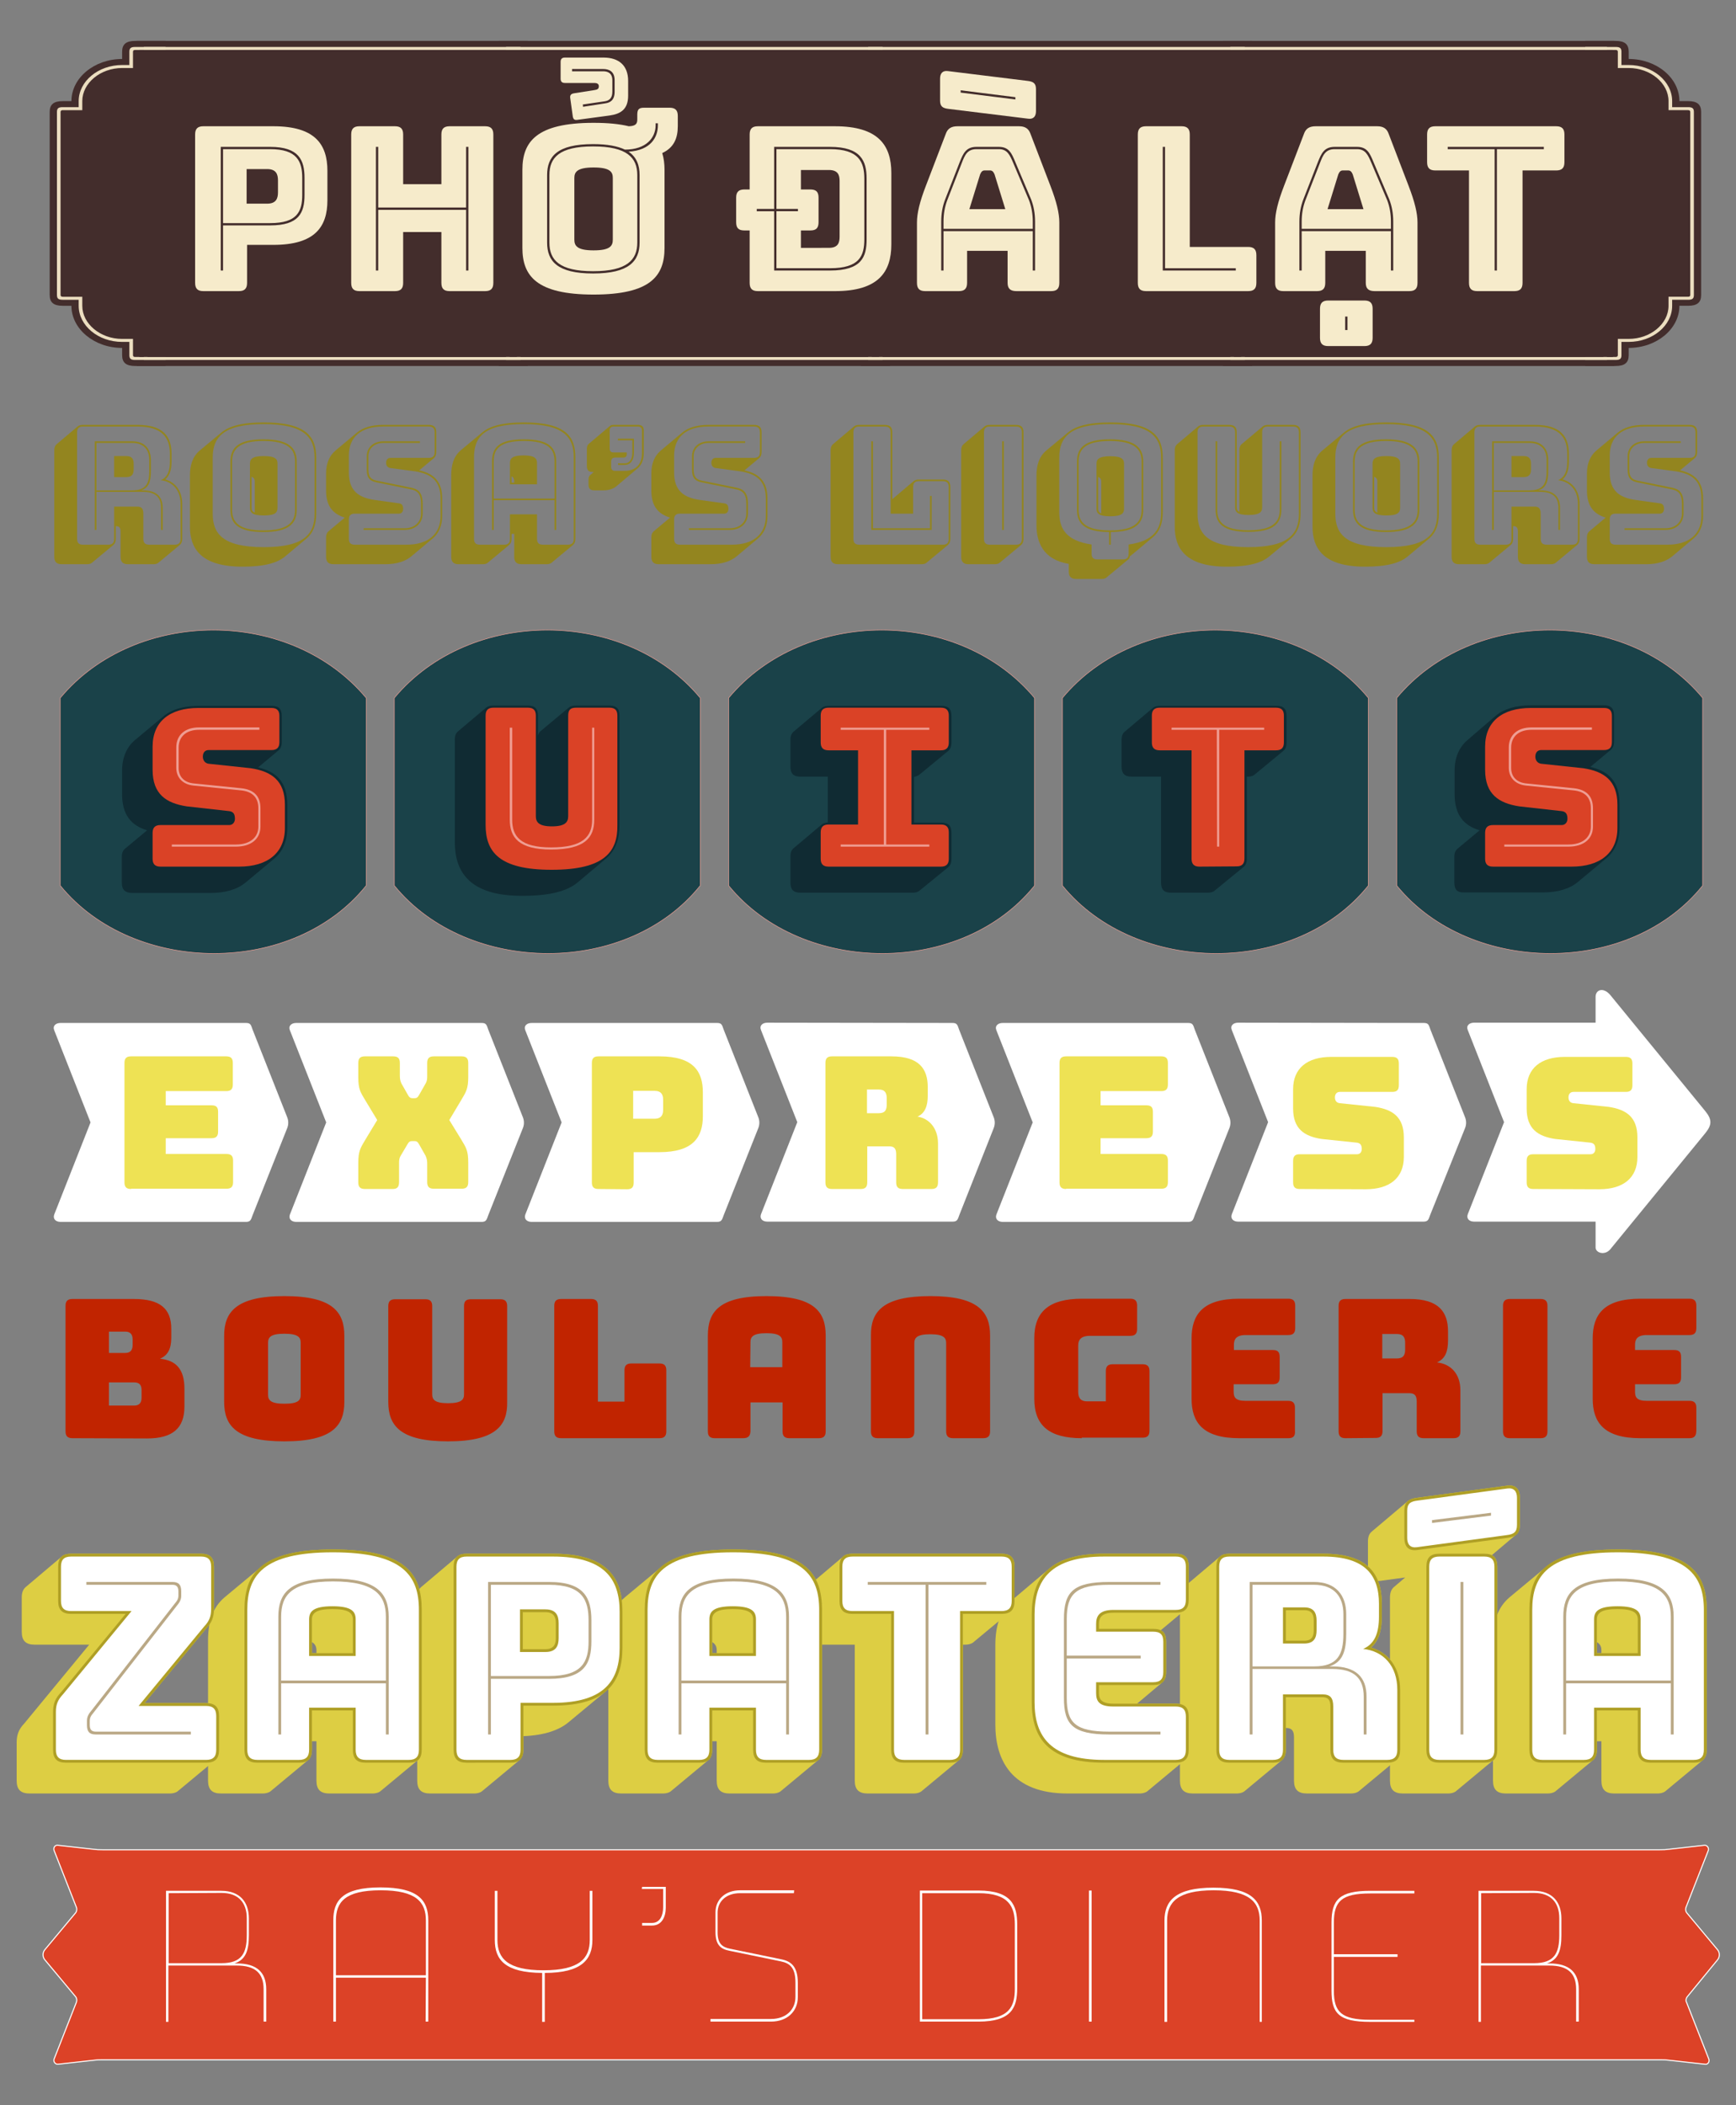 <?xml version="1.0" encoding="utf-8"?>
<!-- Generator: Adobe Illustrator 19.2.1, SVG Export Plug-In . SVG Version: 6.00 Build 0)  -->
<svg version="1.1" id="Layer_1" xmlns="http://www.w3.org/2000/svg" xmlns:xlink="http://www.w3.org/1999/xlink" x="0px" y="0px"
	 width="1650px" height="2000px" viewBox="0 0 1650 2000" style="enable-background:new 0 0 1650 2000;" xml:space="preserve">
<rect x="0" y="0" width="1650" height="2000" fill="#808080" stroke="none"/>
<style type="text/css">
	.st0{fill:#1A4249;stroke:#EF9D92;stroke-width:0.5;}
	.st1{fill:#102B33;}
	.st2{fill:#DA4226;}
	.st3{fill:#EF9D92;}
	.st4{fill:#C12400;}
	.st5{fill:#FFFFFF;}
	.st6{fill:#EEE254;}
	.st7{fill:#DC4227;stroke:#FFFFFF;}
	.st8{fill:#432D2C;}
	.st9{fill:#ECDEC0;}
	.st10{fill:#F6EBCB;}
	.st11{fill:#93851F;}
	.st12{fill:#DDCE43;}
	.st13{fill:#AF9F25;}
	.st14{fill:#BAA885;}
</style>
<g>
	<path class="st0" d="M348.043,663.073v178.25c-34.5,43-89.5,64.5-144.5,64.5c-55.75,0-111.5-21.75-146.25-64.5v-178.25
		c35.5-42.75,90.5-64.5,145.5-64.5S312.293,620.322,348.043,663.073z"/>
	<path class="st0" d="M665.543,663.073v178.25c-34.5,43-89.5,64.5-144.5,64.5c-55.75,0-111.5-21.75-146.25-64.5v-178.25
		c35.5-42.75,90.5-64.5,145.5-64.5S630.043,620.322,665.543,663.073z"/>
	<path class="st0" d="M983.292,663.073v178.25c-34.5,43-89.5,64.5-144.5,64.5c-55.75,0-111.5-21.75-146.25-64.5v-178.25
		c35.5-42.75,90.5-64.5,145.5-64.5S947.543,620.322,983.292,663.073z"/>
	<path class="st0" d="M1300.543,663.073v178.25c-34.5,43-89.5,64.5-144.5,64.5c-55.75,0-111.5-21.75-146.25-64.5v-178.25
		c35.5-42.75,90.5-64.5,145.5-64.5C1210.293,598.822,1265.293,620.322,1300.543,663.073z"/>
	<path class="st0" d="M1618.292,663.073v178.25c-34.5,43-89.25,64.5-144.5,64.5c-55.75,0-111.5-21.75-146.25-64.5v-178.25
		c35.5-42.75,90.5-64.5,145.5-64.5S1582.793,620.322,1618.292,663.073z"/>
</g>
<g>
	<path class="st1" d="M115.792,838.573v-24.5c0-3.75,1-6,3-7.75l21-17.5c-14.75-4.5-23.75-14.25-23.75-34.5v-22
		c0-12.5,4.25-22.5,12.25-29.25l27.25-22.75c7.5-6.25,18.75-9.75,33.25-9.75h69.5c6.75,0,9.5,3,9.5,9.5v25c0,3.75-1,6-3,7.75
		l-19.5,16.25c17.25,4,27.75,13.5,27.75,35.5v22c0,12.5-4.25,22.5-12.5,29.25l-27,22.5c-7.75,6.5-19,10-33.25,10h-75
		C118.793,848.073,115.792,845.322,115.792,838.573z"/>
	<path class="st1" d="M432.293,800.072v-97.5c0-3.75,1-6,3-7.75l27-22.75c1.5-1.25,3.75-1.75,6.75-1.75h32.75c6.75,0,9.5,3,9.5,9.5
		v19c0.5-1.5,1-3,2-3.75l0.25-0.25l27.25-22.75c1.5-1.25,3.5-1.75,6.75-1.75h31.75c6.75,0,9.5,3,9.5,9.5v103.75
		c0,13-3.25,24-12.75,32l-27,22.75c-9.5,8-25.75,12.75-52.25,12.75C444.542,851.322,432.293,826.572,432.293,800.072z"/>
	<path class="st1" d="M874.043,846.073c-1.25,1.25-3.5,2-6.5,2h-106.75c-6.75,0-9.5-3-9.5-9.5v-25c0-3.75,1-6,3-7.75l27-22.75
		c1.25-1,3.25-1.5,5.5-1.75v-43.5h-26c-6.75,0-9.5-3-9.5-9.5v-25.5c0-3.75,1-6,3-7.75l27-22.75c1.5-1.25,3.75-1.75,6.75-1.75h106.75
		c6.75,0,9.5,3,9.5,9.5v25.5c0,3.75-1,6-3,7.75l-27.25,22.5l0.25-0.25c-1.25,1.25-3.25,2-5.5,2.5v43.5h26c6.75,0,9.5,3,9.5,9.5v25
		c0,3.75-1,6-3,7.75L874.043,846.073z"/>
	<path class="st1" d="M1113.043,848.073c-6.75,0-9.5-3-9.5-9.5v-100.75h-28c-6.75,0-9.5-3-9.5-9.5v-25.5c0-3.75,1-6,3-7.75l27-22.75
		c1.5-1.25,3.75-1.75,6.75-1.75h110.5c6.75,0,9.5,3,9.5,9.5v25.5c0,3.75-1,6-3,7.75l-27.25,22.5c-1.25,1.25-3.5,2-6.5,2h-1v78
		c0,3.75-1,6-3,7.75l-27.5,22.5c-1.25,1.25-3.5,2-6.5,2H1113.043z"/>
	<path class="st1" d="M1382.293,838.573v-24.5c0-3.75,1-6,3-7.75l21-17.5c-14.75-4.5-23.75-14.25-23.75-34.5v-22
		c0-12.5,4.25-22.5,12.25-29.25l27-23.25c7.5-6.25,18.75-9.75,33.25-9.75h69.5c6.75,0,9.5,3,9.5,9.5v25c0,3.75-1,6-3,7.75
		l-19.5,16.25c17.25,4,27.75,13.5,27.75,35.5v22c0,12.5-4.25,22.5-12.5,29.25l-27,22.5c-7.75,6.5-19,10-33.25,10h-75
		C1385.293,848.073,1382.293,845.322,1382.293,838.573z"/>
</g>
<g>
	<path class="st2" d="M152.543,823.323c-5.25,0-7.5-2.5-7.5-7.5v-24.5c0-5.25,2.5-7.5,7.5-7.5h65.25c3.5,0,5.5-2.75,5.5-6
		c0-4.75-1.75-6.75-5.5-7.25l-40.25-4.5c-19.5-3-32.5-11.5-32.5-34.75v-22c0-23.75,16.25-36.75,43.5-36.75h69.5
		c5.25,0,7.5,2.5,7.5,7.5v25c0,5.25-2.5,7.5-7.5,7.5h-59.75c-3.5,0-5.5,2.5-5.5,6.25c0,3.5,2,6.25,5.5,6.75l40,4.25
		c19.5,3,32.5,11.5,32.5,34.75v22c0,23.75-16.5,36.75-43.5,36.75L152.543,823.323L152.543,823.323z"/>
	<path class="st2" d="M524.293,826.322c-50.25,0-62.75-17.25-62.75-42.75v-103.75c0-5.25,2.5-7.5,7.5-7.5h32.75
		c5.25,0,7.5,2.5,7.5,7.5v95.5c0,5.5,2.5,9.75,15.25,9.75c13,0,15.5-4.25,15.5-9.75v-95.5c0-5.25,2-7.5,7.5-7.5h31.75
		c5.25,0,7.5,2.5,7.5,7.5v103.75C587.293,809.072,574.793,826.322,524.293,826.322z"/>
	<path class="st2" d="M780.043,815.823v-25c0-5.25,2.5-7.5,7.5-7.5h28v-70.5h-28c-5.25,0-7.5-2.5-7.5-7.5v-25.5
		c0-5.25,2.5-7.5,7.5-7.5h106.75c5.25,0,7.5,2.5,7.5,7.5v25.5c0,5.25-2.5,7.5-7.5,7.5h-28v70.5h28c5.25,0,7.5,2.5,7.5,7.5v25
		c0,5.25-2.5,7.5-7.5,7.5h-106.75C782.293,823.323,780.043,820.823,780.043,815.823z"/>
	<path class="st2" d="M1140.042,823.323c-5.25,0-7.5-2.5-7.5-7.5v-103h-30.25c-5.25,0-7.5-2.5-7.5-7.5v-25.5c0-5.25,2.5-7.5,7.5-7.5
		h110.5c5.25,0,7.5,2.5,7.5,7.5v25.5c0,5.25-2.5,7.5-7.5,7.5h-30v102.75c0,5.25-2.5,7.5-7.5,7.5L1140.042,823.323L1140.042,823.323
		L1140.042,823.323z"/>
	<path class="st2" d="M1419.043,823.323c-5.25,0-7.5-2.5-7.5-7.5v-24.5c0-5.25,2.5-7.5,7.5-7.5h65.25c3.5,0,5.5-2.75,5.5-6
		c0-4.75-1.75-6.75-5.5-7.25l-40.25-4.5c-19.5-3-32.5-11.5-32.5-34.75v-22c0-23.75,16.25-36.75,43.5-36.75h69.5
		c5.25,0,7.5,2.5,7.5,7.5v25c0,5.25-2.5,7.5-7.5,7.5h-59.75c-3.5,0-5.5,2.5-5.5,6.25c0,3.5,2,6.25,5.5,6.75l40,4.25
		c19.5,3,32.5,11.5,32.5,34.75v22c0,23.75-16.5,36.75-43.5,36.75L1419.043,823.323L1419.043,823.323z"/>
</g>
<g>
	<path class="st3" d="M246.543,693.323h-57.5c-12,0-19.25,6.5-19.25,17v19.25c0,8.5,5.5,14,14.75,14.75l44.5,4.5
		c12.5,1.25,18.5,7.75,18.5,19v17.5c0,11.75-9,19-23.25,19h-61v-2h61c13,0,21.25-6.5,21.25-17v-17.5c0-10-5.5-16-17-17l-44.5-4.5
		c-10.25-1-16.5-7.5-16.5-17v-19.25c0-11.75,8.25-19,21.5-19h57.5L246.543,693.323L246.543,693.323z"/>
	<path class="st3" d="M486.793,691.322v87.5c0,15.75,8,26.25,37,26.25c30.5,0,39-10.5,39-26.25v-87.5h2v87.5c0,17-9,28.25-41,28.25
		c-30.75,0-39.25-11.5-39.25-28.25v-87.5H486.793z"/>
	<path class="st3" d="M799.043,804.323v-2h41v-109h-41v-2h84.25v2h-41v109h41v2H799.043z"/>
	<path class="st3" d="M1156.543,693.323h-43v-2h88v2h-42.75v111h-2L1156.543,693.323L1156.543,693.323z"/>
	<path class="st3" d="M1513.043,693.323h-57.5c-12,0-19.25,6.5-19.25,17v19.25c0,8.5,5.5,14,14.75,14.75l44.5,4.5
		c12.5,1.25,18.5,7.75,18.5,19v17.5c0,11.75-9,19-23.25,19h-61v-2h61c13,0,21.25-6.5,21.25-17v-17.5c0-10-5.5-16-17-17l-44.5-4.5
		c-10.25-1-16.5-7.5-16.5-17v-19.25c0-11.75,8.25-19,21.5-19h57.5L1513.043,693.323L1513.043,693.323z"/>
</g>
<g>
	<path class="st4" d="M68.793,1366.323c-4.5,0-6.5-2-6.5-6.5v-119.25c0-4.5,2-6.5,6.5-6.5h58.5c24.25,0,35.5,8.75,35.5,28.25v8.75
		c0,10.5-3.5,16.75-10.75,19.75c15.75,1.5,23.25,10.5,23.25,28.5v17c0,20.5-11.25,30.25-35.5,30.25L68.793,1366.323
		C68.793,1366.573,68.793,1366.323,68.793,1366.323z M103.543,1285.323h15.5c4.75,0,7-2.5,7-7.5v-5.25c0-5-2.25-7.5-7-7.5h-15.5
		C103.543,1265.323,103.543,1285.323,103.543,1285.323z M103.543,1335.323h24c4.75,0,7-2.5,7-7.5v-7.25c0-5-2.25-7.25-7-7.25h-24
		V1335.323z"/>
	<path class="st4" d="M270.293,1369.323c-46,0-57.25-15-57.25-37.5v-62.75c0-22.5,11.25-37.75,57.25-37.75s57,15.25,57,37.75v62.75
		C327.293,1354.073,316.293,1369.323,270.293,1369.323z M270.293,1333.573c13.5,0,15.5-3.5,15.5-8.5v-49.5c0-4.75-2-8.5-15.5-8.5
		c-13.25,0-15.5,3.5-15.5,8.5v49.5C254.793,1330.073,257.042,1333.573,270.293,1333.573z"/>
	<path class="st4" d="M425.792,1369.323c-45.5,0-56.75-15-56.75-37.5v-91c0-4.5,2-6.5,6.5-6.5h28.75c4.5,0,6.5,2,6.5,6.5v83.75
		c0,5,2.25,8.5,15,8.5c13,0,15.25-3.5,15.25-8.5v-83.75c0-4.5,1.75-6.5,6.5-6.5h28c4.5,0,6.5,2,6.5,6.5v91
		C482.543,1354.073,471.293,1369.323,425.792,1369.323z"/>
	<path class="st4" d="M533.292,1366.323c-4.5,0-6.5-2-6.5-6.5v-119.25c0-4.5,2-6.5,6.5-6.5h28.5c4.5,0,6.5,2,6.5,6.5v91h25.25
		v-29.75c0-4.5,2-6.5,6.5-6.5h26.75c4.5,0,6.5,2,6.5,6.5v58c0,4.5-2,6.5-6.5,6.5H533.292L533.292,1366.323z"/>
	<path class="st4" d="M706.293,1366.323h-27c-4.5,0-6.5-2-6.5-6.5v-91c0-22.25,10.25-37.5,55.75-37.5
		c45.75,0,56.25,15.25,56.25,37.5v91c0,4.5-2,6.5-6.5,6.5h-28c-4.5,0-6.5-2-6.5-6.5v-27.5h-30.5v27.5
		C713.043,1364.323,711.043,1366.323,706.293,1366.323z M713.043,1298.823h30.5v-23.75c0-5-2.25-8.5-15-8.5
		c-13,0-15.25,3.5-15.25,8.5L713.043,1298.823L713.043,1298.823z"/>
	<path class="st4" d="M884.293,1231.323c45.5,0,56.75,15,56.75,37.5v91c0,4.5-2,6.5-6.5,6.5h-28.75c-4.5,0-6.5-2-6.5-6.5v-83.75
		c0-5-2.25-8.5-15-8.5c-13,0-15.25,3.5-15.25,8.5v83.75c0,4.5-1.75,6.5-6.5,6.5h-28.25c-4.5,0-6.5-2-6.5-6.5v-91
		C827.543,1246.323,838.793,1231.323,884.293,1231.323z"/>
	<path class="st4" d="M1028.292,1366.323c-31,0-45.25-12-45.25-37.5v-57.5c0-25.5,14.5-37.5,45.25-37.5h46c4.5,0,6.5,2,6.5,6.5
		v22.25c0,4.5-2,6.5-6.5,6.5h-38.25c-7.75,0-11.25,3-11.25,9.25v44c0,6.25,2.75,9,8.5,9h17.75v-28.75c0-4.5,2-6.5,6.5-6.5h28.5
		c4.5,0,6.5,2,6.5,6.5v56.75c0,4.5-2,6.5-6.5,6.5h-58L1028.292,1366.323L1028.292,1366.323z"/>
	<path class="st4" d="M1224.542,1366.323h-46.75c-34.75,0-45.25-15.25-45.25-37.5v-57.25c0-22.5,10.5-37.75,45.25-37.75h46.75
		c4.5,0,6.5,2,6.5,6.5v21.5c0,4.5-2,6.5-6.5,6.5h-40.5c-9.5,0-11.25,4.5-11.25,9.25v5h37c4.5,0,6.5,1.75,6.5,6.5v19.5
		c0,4.5-2,6.5-6.5,6.5h-37.25v7c0,5.25,1.5,8.75,11.25,8.75h40.5c4.5,0,6.5,2,6.5,6.5v21.5
		C1231.292,1364.323,1229.293,1366.323,1224.542,1366.323z"/>
	<path class="st4" d="M1278.792,1366.323c-4.5,0-6.5-2-6.5-6.5v-119.25c0-4.5,2-6.5,6.5-6.5h61.25c27.5,0,36.25,12.5,36.25,30.75
		v8.5c0,10.5-2.5,17.5-10.5,21c13.5,1.5,22.25,11.25,22.25,26.5v39c0,4.5-2,6.5-6.5,6.5h-28.5c-4.5,0-6.5-2-6.5-6.5v-28.25
		c0-5.5-1.75-8-7-8h-25.5v36c0,4.5-2,6.5-6.5,6.5L1278.792,1366.323L1278.792,1366.323L1278.792,1366.323z M1313.792,1290.573h13.75
		c6.5,0,8-3.5,8-8.5v-6.25c0-5-1.5-8.5-8-8.5h-13.75V1290.573z"/>
	<path class="st4" d="M1435.042,1366.323c-4.5,0-6.5-2-6.5-6.5v-119.25c0-4.5,2-6.5,6.5-6.5h29.25c4.5,0,6.5,2,6.5,6.5v119.25
		c0,4.5-2,6.5-6.5,6.5H1435.042z"/>
	<path class="st4" d="M1605.792,1366.323h-46.75c-34.75,0-45.25-15.25-45.25-37.5v-57.25c0-22.5,10.5-37.75,45.25-37.75h46.75
		c4.5,0,6.5,2,6.5,6.5v21.5c0,4.5-2,6.5-6.5,6.5h-40.5c-9.5,0-11.25,4.5-11.25,9.25v5h37.25c4.5,0,6.5,1.75,6.5,6.5v19.5
		c0,4.5-2,6.5-6.5,6.5h-37.25v7c0,5.25,1.5,8.75,11.25,8.75h40.5c4.5,0,6.5,2,6.5,6.5v21.5
		C1612.293,1364.323,1610.293,1366.323,1605.792,1366.323z"/>
</g>
<g>
	<g>
		<path class="st5" d="M233.793,971.823c4.5,0,4.75,2,6.25,6.25l33,83.5c1.25,3.25,1.25,6.75,0,10l-33,83
			c-1.5,4.25-2,6.25-6.25,6.25H57.543c-4.5,0-7.5-2.75-6-7l34.5-87.5l-34.5-87.5c-1.75-4.25,1.5-7,6-7L233.793,971.823
			L233.793,971.823z"/>
		<path class="st5" d="M457.793,971.823c4.5,0,4.75,2,6.25,6.25l33,83.5c1.25,3.25,1.25,6.75,0,10l-33,83
			c-1.5,4.25-2,6.25-6.25,6.25h-176.25c-4.5,0-7.5-2.75-6-7l34.5-87.5l-34.5-87.5c-1.75-4.25,1.5-7,6-7L457.793,971.823
			L457.793,971.823z"/>
		<path class="st5" d="M681.543,971.823c4.5,0,4.75,2,6.25,6.25l33,83.5c1.25,3.25,1.25,6.75,0,10l-33,83
			c-1.5,4.25-2,6.25-6.25,6.25h-176.25c-4.5,0-7.5-2.75-6-7l34.5-87.5l-34.5-87.5c-1.75-4.25,1.5-7,6-7L681.543,971.823
			L681.543,971.823z"/>
		<path class="st5" d="M905.293,971.823c4.5,0,4.75,2,6.25,6.25l33,83.5c1.25,3.25,1.25,6.75,0,10l-32.75,82.75
			c-1.5,4.25-2,6.25-6.25,6.25h-176.25c-4.5,0-7.5-2.75-6-7l34.5-87.5l-34.5-87.5c-1.75-4.25,1.5-7,6-7L905.293,971.823
			L905.293,971.823z"/>
		<path class="st5" d="M1129.293,971.823c4.5,0,4.75,2,6.25,6.25l33,83.5c1.25,3.25,1.25,6.75,0,10l-33,83
			c-1.5,4.25-2,6.25-6.25,6.25h-176.25c-4.5,0-7.5-2.75-6-7l34.5-87.5l-34.5-87.5c-1.75-4.25,1.5-7,6-7L1129.293,971.823
			L1129.293,971.823z"/>
		<path class="st5" d="M1353.292,971.823c4.5,0,4.75,2,6.25,6.25l33,83.5c1.25,3.25,1.25,6.75,0,10l-33.25,82.75
			c-1.5,4.25-2,6.25-6.25,6.25h-176.25c-4.5,0-7.5-2.75-6-7l34.5-87.5l-34.5-87.5c-1.75-4.25,1.5-7,6-7L1353.292,971.823
			L1353.292,971.823z"/>
		<path class="st5" d="M1516.543,1160.573h-115.5c-4.5,0-7.5-2.75-6-7l34.5-87.5l-34.5-87.5c-1.75-4.25,1.5-7,6-7h115.5v-24.5
			c0-7,7.5-9.5,14-1.75l90.25,110.25c6.5,8,6.5,13,0,21l-90.25,110.25c-5.25,6.25-14,3.5-14-1.75V1160.573z"/>
	</g>
	<path class="st6" d="M124.542,1129.572c-4.5,0-6.25-2-6.25-6.25v-113.5c0-4.5,2-6.25,6.25-6.25h90.5c4.5,0,6.25,2,6.25,6.25v20.5
		c0,4.5-2,6.25-6.25,6.25h-57.5v13.5h43.5c4.5,0,6.25,1.75,6.25,6.25v18.75c0,4.5-2,6.25-6.25,6.25h-43.5v15h57.75
		c4.5,0,6.25,2,6.25,6.25v20.5c0,4.5-2,6.25-6.25,6.25h-90.75C124.542,1128.823,124.542,1129.572,124.542,1129.572z"/>
	<path class="st6" d="M373.292,1129.572h-26.5c-4.5,0-6.25-2-6.25-6.25v-18.75c0-10.75,2-14,6.5-21.5l11.5-19l-11.5-19
		c-4.5-7.5-6.5-10.5-6.5-21.5v-13.75c0-4.5,2-6.25,6.25-6.25h27c4.5,0,6.25,2,6.25,6.25v12c0,2.5,0.25,5,1.5,7.5l6.25,11
		c1,2,2.25,3,4.25,3h2c2,0,3-0.75,4.25-3l6.25-11c1.5-2.5,1.5-4.75,1.5-7.5v-12c0-4.5,2-6.25,6.25-6.25h26.5c4.5,0,6.25,2,6.25,6.25
		v13.5c0,10.75-2,14-6.5,21.5l-11.5,19.25l11.5,18.75c4.5,7.5,6.5,10.5,6.5,21.5v18.75c0,4.5-2,6.25-6.25,6.25h-26.5
		c-4.5,0-6.25-2-6.25-6.25v-17.5c0-2.5-0.25-4.75-1.5-7.5l-6.25-11c-1.25-2.25-2.25-3-4.25-3h-2.5c-2,0-3,0.75-4.25,3l-6.5,11
		c-1.5,2.5-1.5,4.75-1.5,7.5v17.5C379.293,1127.573,377.543,1129.572,373.292,1129.572z"/>
	<path class="st6" d="M568.793,1129.572c-4.5,0-6.25-2-6.25-6.25v-113.5c0-4.5,2-6.25,6.25-6.25h58c31.75,0,41.25,13.75,41.25,34.25
		v22.5c0,20.25-9.5,34.25-41.25,34.25h-24.5v29c0,4.5-2,6.25-6.25,6.25L568.793,1129.572L568.793,1129.572z M601.793,1062.823h20.25
		c6.75,0,8.25-4,8.25-8.5v-9.5c0-4.5-1.5-8.5-8.25-8.5h-20.25V1062.823z"/>
	<path class="st6" d="M790.792,1129.572c-4.5,0-6.25-2-6.25-6.25v-113.5c0-4.5,2-6.25,6.25-6.25h56.5c26.25,0,34.5,11.75,34.5,29.25
		v8c0,9.75-2.5,16.75-9.75,20c10.5,1.5,19.5,10.5,19.5,25.5v37c0,4.5-2,6.25-6.25,6.25h-27.25c-4.5,0-6.25-2-6.25-6.25v-26.75
		c0-5.25-1.75-7.5-6.5-7.5h-21v34.25c0,4.5-2,6.25-6.25,6.25H790.792L790.792,1129.572L790.792,1129.572z M824.043,1057.573h11.25
		c6.25,0,7.5-3.5,7.5-8.25v-6c0-4.75-1.5-8.25-7.5-8.25h-11.25V1057.573z"/>
	<path class="st6" d="M1013.292,1129.572c-4.5,0-6.25-2-6.25-6.25v-113.5c0-4.5,2-6.25,6.25-6.25h90.5c4.5,0,6.25,2,6.25,6.25v20.5
		c0,4.5-2,6.25-6.25,6.25h-57.75v13.5h43.5c4.5,0,6.25,1.75,6.25,6.25v18.75c0,4.5-2,6.25-6.25,6.25h-43.5v15h57.75
		c4.5,0,6.25,2,6.25,6.25v20.5c0,4.5-2,6.25-6.25,6.25h-90.5V1129.572z"/>
	<path class="st6" d="M1235.293,1129.572c-4.5,0-6.25-2-6.25-6.25v-20.5c0-4.5,2-6.25,6.25-6.25h54.5c3,0,4.5-2.25,4.5-5
		c0-4-1.5-5.5-4.5-6l-33.5-3.5c-16.5-2.5-27.25-9.5-27.25-29v-18.25c0-20,13.5-30.75,36.25-30.75h58c4.5,0,6.25,2,6.25,6.25v20.75
		c0,4.5-2,6.25-6.25,6.25h-49.75c-3,0-4.75,2-4.75,5.25s1.75,5.25,4.75,5.5l33.5,3.5c16.5,2.5,27.25,9.5,27.25,29v18.5
		c0,20-13.5,30.75-36.25,30.75L1235.293,1129.572L1235.293,1129.572z"/>
	<path class="st6" d="M1457.293,1129.572c-4.5,0-6.25-2-6.25-6.25v-20.5c0-4.5,2-6.25,6.25-6.25h54.5c3,0,4.5-2.25,4.5-5
		c0-4-1.5-5.5-4.5-6l-33.5-3.5c-16.5-2.5-27.25-9.5-27.25-29v-18.25c0-20,13.5-30.75,36.25-30.75h58c4.5,0,6.25,2,6.25,6.25v20.75
		c0,4.5-2,6.25-6.25,6.25h-49.75c-3,0-4.75,2-4.75,5.25s1.75,5.25,4.75,5.5l33.5,3.5c16.5,2.5,27.25,9.5,27.25,29v18.5
		c0,20-13.5,30.75-36.25,30.75L1457.293,1129.572L1457.293,1129.572z"/>
</g>
<path class="st7" d="M1632.293,1862.072c2.5-2.75,2.5-7.25,0-10l-29-34.75c-1.25-1.5-1.5-3.75-0.75-5.5l21-53.5
	c1.25-2.5-1-5.5-3.5-5.25l-31.5,3.5c-6,0.75-7,0.75-10.75,0.75h-9.5h-169.75h-14.75h-169.5h-14.75h-170.25h-15h-169.75h-14.75
	h-169.75h-14.75h-169.5h-14.75h-169.75h-14.75H106.793h-9.5c-3.5,0-4.75,0-10.75-0.75l-31.5-3.5c-2.75-0.5-4.75,2.5-3.5,5.25
	l21,53.5c0.75,1.5,0.5,4-0.75,5.5l-29,34.75c-2.5,2.75-2.5,7.25,0,10l29,34.75c1.25,1.5,1.5,3.75,0.75,5.5l-21,53.5
	c-1.25,2.5,1,5.5,3.5,5.25l31.5-3.5c6-0.75,7-0.75,10.75-0.75h9.5h169.75h14.75h169.75h14.75h169.75h14.75h169.75h14.75h169.75
	h14.75h169.75h14.75h170.5h14.75h169.75h9.5c3.5,0,4.75,0,10.75,0.75l31.5,3.5c2.75,0.5,4.75-2.5,3.5-5.25l-21-53.5
	c-1-1.5-0.5-4,0.75-5.5L1632.293,1862.072z"/>
<g>
	<path class="st5" d="M157.793,1920.822v-124.5h52.5c18,0,26.25,11,26.25,26.25v16c0,14-2.75,23.25-13.75,26.75h2.5
		c18.75,0,27.75,8.5,27.75,24.5v30.75h-2.5v-30.75c0-15.25-8-22.5-25.5-22.5h-65v53.5H157.793L157.793,1920.822z M160.293,1798.573
		v66.5h50.25c19.25,0,24-9.5,24-26.5v-16.25c0-14.25-7.5-24-24-24L160.293,1798.573L160.293,1798.573z"/>
	<path class="st5" d="M404.793,1878.823h-85.5v41.75h-2.5v-96.25c0-18.5,8.5-31.25,44.75-31.25s45.5,12.5,45.5,31.25v96.25h-2.5
		L404.793,1878.823L404.793,1878.823z M319.293,1876.573h85.5v-52c0-17.25-8.75-28.75-43-28.75s-42.5,11.5-42.5,28.75V1876.573
		L319.293,1876.573z"/>
	<path class="st5" d="M515.293,1920.822v-46.5c-35.25-0.25-45-12.5-45-31.25v-46.75h2.5v46.75c0,17.25,9.5,28.75,43.75,28.75
		c34.5,0,44-11.5,44-28.75v-46.75h2.5v46.75c0,18.5-10.25,31.25-45.25,31.25v46.5L515.293,1920.822L515.293,1920.822z"/>
	<path class="st5" d="M610.293,1792.573h22.5v19.75c0,9-4,17-13,17h-9.5v-2.5h9.5c7.5,0,10.5-7.25,10.5-14.75v-17.5h-20.25
		L610.293,1792.573L610.293,1792.573z"/>
	<path class="st5" d="M754.542,1798.573h-51.25c-13,0-21.25,7.75-21.25,18.5v18.75c0,10.75,4.5,14,11.75,15.5l48.5,10
		c9.25,1.75,16,6.5,16,22.5v13.5c0,13.5-10,23.25-25.5,23.25h-57.5v-2.5h57.5c14.25,0,23.25-8.75,23.25-21v-13.5
		c0-14.5-5.5-18.5-14-20.25l-48.5-10c-8-1.5-13.5-5-13.5-17.75v-18.75c0-12.25,9.25-21,23.5-21h51.25L754.542,1798.573
		L754.542,1798.573L754.542,1798.573z"/>
	<path class="st5" d="M874.293,1796.073h55.75c31.5,0,36.75,14.25,36.75,32v61c0,17.75-5,31.5-36.75,31.5h-55.75V1796.073z
		 M876.543,1798.573v119.75h53.5c29.5,0,34.5-12.25,34.5-29v-61c0-16.75-5.5-29.75-34.5-29.75H876.543z"/>
	<path class="st5" d="M1037.542,1796.073v124.5h-2.5v-124.5H1037.542z"/>
	<path class="st5" d="M1197.293,1920.822v-96.25c0-17.25-9.5-28.75-43.75-28.75c-34.25,0-44.25,11.5-44.25,28.75v96.25h-2.5v-96.25
		c0-18.5,10.25-31.25,46.5-31.25s46,12.5,46,31.25v96.25H1197.293z"/>
	<path class="st5" d="M1344.293,1920.822h-42c-30,0-36.75-8.25-36.75-29.75v-64.5c0-21.75,7.5-30.25,36.75-30.25h42v2.5h-42
		c-27.25,0-34.5,7.5-34.5,27.75v30h60.5v2.5h-60.5v32.25c0,20,7,27.5,34.5,27.5h42V1920.822z"/>
	<path class="st5" d="M1405.293,1920.822v-124.5h52.5c18,0,26.25,11,26.25,26.25v16c0,14-2.75,23.25-13.75,26.75h2.5
		c18.75,0,27.75,8.5,27.75,24.5v30.75h-2.5v-30.75c0-15.25-8-22.5-25.5-22.5h-65v53.5H1405.293L1405.293,1920.822L1405.293,1920.822
		z M1407.793,1798.573v66.5h50.25c19.25,0,24-9.5,24-26.5v-16.25c0-14.25-7.5-24-24-24L1407.793,1798.573L1407.793,1798.573z"/>
</g>
<g>
	<g>
		<g>
			<path class="st8" d="M128.476,38.872h28.917v308.827h-28.917c-8.607,0-12.393-3.147-12.393-10.293v-6.863
				c-26.507,0-48.193-18.017-48.193-40.033h-8.263c-8.607,0-12.393-3.143-12.393-10.293v-173.86c0-7.15,3.787-10.293,12.393-10.293
				h8.263c0-22.017,21.687-40.033,48.193-40.033v-6.863C116.086,42.019,119.872,38.872,128.476,38.872z"/>
			<path class="st8" d="M501.619,347.699H129.843V38.872h371.777V347.699z"/>
			<path class="st8" d="M845.839,347.699H474.063V38.872h371.777V347.699z"/>
			<path class="st8" d="M1190.056,347.699H818.279V38.872h371.776V347.699z"/>
			<path class="st8" d="M1534.273,347.699h-371.777V38.872h371.777V347.699z"/>
			<path class="st8" d="M1548.019,49.166v6.863c26.507,0,48.193,18.013,48.193,40.033h8.263c8.607,0,12.393,3.143,12.393,10.293
				v173.857c0,7.15-3.787,10.293-12.393,10.293h-8.263c0,22.017-21.687,40.033-48.193,40.033v6.863
				c0,7.15-3.787,10.293-12.393,10.293h-28.917V38.872h28.917C1544.233,38.872,1548.019,42.019,1548.019,49.166z"/>
		</g>
		<g>
			<path class="st9" d="M128.469,47.472c-1.377,0-2.067,0.57-2.067,1.717v15.44h-10.327c-20.653,0-37.863,14.297-37.863,31.453
				v8.577H59.626c-1.377,0-2.067,0.57-2.067,1.717v173.843c0,1.143,0.687,1.717,2.067,1.717h18.587v8.577
				c0,17.157,17.21,31.453,37.863,31.453h10.327v15.44c0,1.143,0.687,1.717,2.067,1.717h28.913v2.86h-28.913
				c-4.13,0-5.507-1.143-5.507-4.573v-12.587h-6.887c-22.716,0-41.303-15.44-41.303-34.31v-5.72H59.626
				c-4.13,0-5.507-1.143-5.507-4.573V106.372c0-3.43,1.377-4.573,5.507-4.573h15.146v-5.72c0-18.87,18.587-34.31,41.303-34.31h6.887
				v-12.58c0-3.43,1.377-4.573,5.507-4.573h28.913v2.86h-28.913V47.472z"/>
			<path class="st9" d="M494.709,341.976H136.726V44.612h357.983V341.976z M491.269,47.472h-351.1v291.643h351.1V47.472z"/>
			<path class="st9" d="M838.926,341.976H480.943V44.612h357.983V341.976z M835.486,47.472h-351.1v291.643h351.1V47.472z"/>
			<path class="st9" d="M1183.143,341.976H825.159V44.612h357.983V341.976z M1179.699,47.472h-351.1v291.643h351.1V47.472z"/>
			<path class="st9" d="M1527.359,341.976h-357.983V44.612h357.983V341.976z M1523.916,47.472h-351.1v291.643h351.1V47.472z"/>
			<path class="st9" d="M1506.706,44.612h28.913c4.13,0,5.507,1.143,5.507,4.573v12.58h6.887c22.717,0,41.303,15.44,41.303,34.31
				v5.72h15.146c4.13,0,5.507,1.143,5.507,4.573v173.843c0,3.43-1.377,4.573-5.507,4.573h-15.146v5.72
				c0,18.87-18.587,34.31-41.303,34.31h-6.887v12.58c0,3.43-1.377,4.573-5.507,4.573h-28.913v-2.86h28.913
				c1.376,0,2.067-0.57,2.067-1.717v-15.44h10.327c20.654,0,37.863-14.297,37.863-31.453v-8.577h18.587
				c1.377,0,2.067-0.57,2.067-1.717V106.372c0-1.143-0.687-1.717-2.067-1.717h-18.587v-8.577c0-17.157-17.21-31.453-37.863-31.453
				h-10.327V49.189c0-1.143-0.69-1.717-2.067-1.717h-28.913V44.612z"/>
		</g>
		<rect x="132.463" y="47.472" class="st8" width="1400.567" height="291.643"/>
	</g>
	<g>
		<path class="st10" d="M193.286,276.579c-5.437,0-7.833-2.393-7.833-7.833V127.779c0-5.437,2.393-7.83,7.833-7.83h66.567
			c39.59,0,51.34,17.183,51.34,42.42v27.847c0,25.237-11.747,42.42-51.34,42.42h-25.017v36.11c0,5.44-2.393,7.833-7.83,7.833
			H193.286z M289.436,185.212v-16.097c0-16.967-5.22-29.583-32.63-29.583h-46.99v117.47h2.173v-42.857h44.813
			C284.216,214.146,289.436,202.182,289.436,185.212z M211.993,141.706h44.813c25.67,0,30.453,11.747,30.453,27.41v16.097
			c0,15.663-4.787,26.757-30.453,26.757h-44.813V141.706z M234.399,193.479h19.58c8.483,0,10.223-5.003,10.223-10.66v-11.53
			c0-5.657-1.74-10.66-10.223-10.66h-19.58V193.479z"/>
		<path class="st10" d="M341.639,276.579c-5.437,0-7.833-2.393-7.833-7.833V127.779c0-5.437,2.393-7.83,7.833-7.83h33.72
			c5.437,0,7.83,2.393,7.83,7.83v47.21h36.33v-47.207c0-5.437,2.393-7.83,7.83-7.83h33.72c5.44,0,7.833,2.393,7.833,7.83v140.967
			c0,5.44-2.393,7.833-7.833,7.833h-33.72c-5.437,0-7.83-2.393-7.83-7.833v-48.293h-36.33v48.293c0,5.44-2.393,7.833-7.83,7.833
			h-33.72V276.579z M359.476,257.002v-57.65h83.537v57.647h2.173V139.532h-2.173v57.647h-83.537v-57.647H357.3v117.47H359.476z"/>
		<path class="st10" d="M496.516,235.466v-74.183c0-26.54,13.27-44.593,67.653-44.593c13.707,0,24.583,1.087,33.5,3.263
			c6.527-0.217,8.05-2.393,8.05-6.31v-4.567c0-5.22,1.523-6.743,6.527-6.743h24.147c5.437,0,7.83,2.393,7.83,7.833v9.573
			c0,11.313-3.48,20.45-14.793,25.67c1.523,5.003,2.173,10.223,2.173,15.88v74.18c0,26.54-13.05,44.377-67.437,44.377
			C509.786,279.842,496.516,262.006,496.516,235.466z M607.896,230.462v-64.177c0-9.353-2.83-16.967-10.44-22.19
			c21.104-1.307,27.843-13.703,27.843-25.017v-1.957h-2.173v1.957c0,11.747-8.92,23.057-29.15,23.057
			c-6.96-3.263-16.533-5.22-30.237-5.22c-34.153,0-43.727,11.747-43.727,29.367v64.173c0,17.62,9.573,29.367,43.727,29.367
			S607.896,248.082,607.896,230.462z M563.736,139.096c32.413,0,41.987,10.877,41.987,27.193v64.173
			c0,16.317-9.573,27.193-41.987,27.193s-41.55-10.877-41.55-27.193v-64.177C522.186,149.972,531.323,139.096,563.736,139.096z
			 M548.726,113.859c-2.83,0.433-3.917-0.653-4.353-3.48l-2.393-17.187c-0.433-2.83,0.87-4.133,3.697-4.57l19.363-3.047
			c2.827-0.437,4.133-1.087,4.133-3.697c0-2.177-1.74-3.047-4.133-3.047h-28.063c-2.827,0-4.133-1.303-4.133-4.133V58.822
			c0-2.827,1.307-4.133,4.133-4.133h36.547c14.793,0,23.493,7.613,23.493,22.19v13.923c0,12.833-6.743,17.403-17.62,18.927
			L548.726,113.859z M575.266,98.199c4.567-0.653,8.92-2.83,8.92-11.097V76.226c0-8.483-5.44-10.66-10.876-10.66h-29.587v2.177
			h29.587c4.35,0,8.7,1.74,8.7,8.483v10.877c0,6.093-2.83,8.483-7.18,9.137l-20.883,3.047l0.216,2.177L575.266,98.199z
			 M564.169,237.859c15.88,0,18.273-4.35,18.273-10.223v-58.52c0-5.657-2.393-10.007-18.273-10.007
			c-15.663,0-18.273,4.35-18.273,10.007v58.517C545.896,233.506,548.509,237.859,564.169,237.859z"/>
		<path class="st10" d="M720.349,276.579c-5.437,0-7.833-2.393-7.833-7.833v-49.813h-5.003c-5.437,0-7.83-2.173-7.83-7.833v-23.277
			c0-5.437,2.393-7.83,7.83-7.83h5.003v-52.21c0-5.437,2.397-7.83,7.833-7.83h73.31c41.117,0,53.517,18.057,53.517,44.377v67.873
			c0,26.323-12.4,44.377-53.517,44.377C793.659,276.579,720.349,276.579,720.349,276.579z M788.876,257.002
			c30.02,0,34.807-12.837,34.807-29.583v-57.65c0-16.75-5.22-30.237-34.807-30.237h-53.08v58.953h-16.533v2.177h16.533v56.343h53.08
			V257.002z M758.419,198.482h-20.45v-56.777h50.903c27.41,0,32.63,12.183,32.63,28.063v57.647c0,15.88-4.787,27.41-32.63,27.41
			h-50.903v-54.167h20.45V198.482z M787.789,235.466c8.7,0,10.223-4.787,10.223-10.66v-52.863c0-5.657-1.523-10.44-10.223-10.44
			h-26.54v18.49h8.92c5.44,0,7.833,2.173,7.833,7.83v23.277c0,5.657-2.393,7.833-7.833,7.833h-8.92v16.533H787.789z"/>
		<path class="st10" d="M911.343,276.579h-31.977c-5.44,0-7.833-2.393-7.833-7.833v-57.427c0-8.7,2.61-19.58,8.483-34.807
			l18.927-49.38c1.74-5.003,5.22-7.177,11.093-7.177h58.52c5.657,0,9.137,2.173,10.876,7.177l18.93,49.38
			c5.873,15.227,8.483,26.107,8.483,34.807v57.43c0,5.44-2.393,7.833-7.833,7.833h-32.847c-5.873,0-8.483-2.393-8.483-7.833v-30.457
			h-38.507v30.457C919.176,274.189,916.782,276.579,911.343,276.579z M901.336,103.419c-5.44-0.653-7.833-2.393-7.833-7.833V74.702
			c0-5.003,2.393-7.833,7.4-7.18l75.92,9.357c5.437,0.653,7.83,2.393,7.83,7.83v20.883c0,5.003-2.393,7.833-7.397,7.18
			L901.336,103.419z M983.786,257.002v-46.337c0-8.05-1.307-14.793-3.697-21.1l-15.01-35.46c-3.48-8.483-6.09-14.577-15.663-14.577
			h-21.32c-10.006,0-12.617,6.31-15.88,14.357l-13.923,35.677c-2.397,6.31-3.7,13.053-3.7,21.1v46.337h2.177v-37.413h84.84v37.417
			H983.786z M900.249,190.436l13.923-35.677c2.83-7.397,5.22-13.053,13.923-13.053h21.32c8.05,0,10.444,5.657,13.703,13.27
			l15.01,35.46c2.177,5.873,3.483,12.4,3.483,20.23v6.743h-84.84v-6.743C896.769,202.836,898.076,196.309,900.249,190.436z
			 M965.076,94.499v-2.177l-51.993-6.527v2.177L965.076,94.499z M921.349,198.702h34.153l-10.223-33.067
			c-1.087-2.61-2.393-3.697-4.13-3.697h-5.44c-1.74,0-3.047,1.087-4.133,3.697L921.349,198.702z"/>
		<path class="st10" d="M1130.829,127.782v106.81h55.473c5.44,0,7.833,2.393,7.833,7.833v26.32c0,5.44-2.393,7.833-7.833,7.833
			h-97.02c-5.44,0-7.833-2.393-7.833-7.833V127.779c0-5.437,2.393-7.83,7.833-7.83H1123
			C1128.436,119.952,1130.829,122.346,1130.829,127.782z M1105.159,257.002h69.397v-2.177h-67.22V139.532h-2.177V257.002z"/>
		<path class="st10" d="M1251.773,276.579h-31.977c-5.44,0-7.833-2.393-7.833-7.833v-57.427c0-8.7,2.61-19.58,8.484-34.807
			l18.927-49.38c1.74-5.003,5.22-7.177,11.093-7.177h58.52c5.657,0,9.137,2.173,10.876,7.177l18.93,49.38
			c5.873,15.227,8.484,26.107,8.484,34.807v57.43c0,5.44-2.393,7.833-7.833,7.833h-32.847c-5.873,0-8.484-2.393-8.484-7.833v-30.457
			h-38.507v30.457C1259.606,274.189,1257.213,276.579,1251.773,276.579z M1324.216,257.002v-46.337c0-8.05-1.307-14.793-3.697-21.1
			l-15.01-35.46c-3.48-8.483-6.09-14.577-15.663-14.577h-21.32c-10.006,0-12.617,6.31-15.88,14.357l-13.923,35.677
			c-2.397,6.31-3.7,13.053-3.7,21.1v46.337h2.177v-37.413h84.84v37.417H1324.216z M1240.679,190.436l13.923-35.677
			c2.83-7.397,5.22-13.053,13.923-13.053h21.32c8.05,0,10.444,5.657,13.703,13.27l15.01,35.46c2.177,5.873,3.484,12.4,3.484,20.23
			v6.743h-84.84v-6.743C1237.199,202.836,1238.506,196.309,1240.679,190.436z M1262.433,328.789c-5.44,0-7.833-2.393-7.833-7.833
			v-27.627c0-5.44,2.393-7.833,7.833-7.833h34.373c5.437,0,7.833,2.393,7.833,7.833v27.627c0,5.437-2.397,7.833-7.833,7.833
			H1262.433z M1261.779,198.702h34.153l-10.223-33.067c-1.087-2.61-2.393-3.697-4.13-3.697h-5.44c-1.74,0-3.047,1.087-4.133,3.697
			L1261.779,198.702z M1280.706,300.726h-2.173v12.837h2.173V300.726z"/>
		<path class="st10" d="M1404.049,276.579c-5.44,0-7.833-2.393-7.833-7.833v-106.81h-31.98c-5.44,0-7.833-2.393-7.833-7.83v-26.323
			c0-5.437,2.393-7.83,7.833-7.83h114.86c5.44,0,7.833,2.393,7.833,7.83v26.323c0,5.437-2.393,7.83-7.833,7.83h-31.977v106.81
			c0,5.44-2.397,7.833-7.833,7.833H1404.049z M1422.756,257.002V141.706h44.597v-2.173h-91.367v2.173h44.594v115.297H1422.756z"/>
	</g>
</g>
<g>
	<path class="st11" d="M87.599,534.456c-0.937,0.937-2.65,1.56-4.833,1.56H58.759c-4.99,0-7.17-2.183-7.17-7.17v-101.02
		c0-2.807,0.78-4.52,2.183-5.767l20.11-16.993c1.09-0.937,2.807-1.403,4.99-1.403h51.913c24.787,0,32.27,11.38,32.27,27.593v7.17
		c0,7.64-1.717,13.407-5.923,16.993h-0.157c9.82,2.807,16.213,11.07,16.213,23.383v33.05c0,2.807-0.78,4.52-2.183,5.767
		l-20.267,16.837c-0.937,0.937-2.65,1.56-4.833,1.56h-24.163c-4.99,0-7.17-2.183-7.17-7.17v-23.85c0-3.43-1.093-5.143-4.367-5.143
		h-0.157v12.003c0,2.807-0.78,4.52-2.183,5.767L87.599,534.456z M108.489,511.852v-30.557h21.827c4.367,0,5.923,2.027,5.923,6.703
		v23.853c0,3.897,1.717,5.613,5.613,5.613h24.163c3.896,0,5.613-1.717,5.613-5.613v-33.05c0-13.093-7.483-21.357-18.864-22.603
		c6.547-2.807,8.73-9.04,8.73-17.773v-7.17c0-15.433-7.327-26.033-30.71-26.033H78.872c-3.896,0-5.613,1.713-5.613,5.613v101.02
		c0,3.897,1.713,5.613,5.613,5.613h24.007C106.776,517.463,108.489,515.749,108.489,511.852z M90.093,503.432v-84.183h35.543
		c12.16,0,17.773,7.483,17.773,17.773v10.757c0,9.51-1.87,15.747-9.353,18.083h1.717c12.783,0,18.864,5.767,18.864,16.68v20.89
		h-1.56v-20.89c0-10.29-5.457-15.277-17.303-15.277H91.656v36.17h-1.563V503.432z M91.653,420.809v45.053h33.983
		c12.94,0,16.213-6.39,16.213-17.927v-10.913c0-9.667-5.143-16.213-16.213-16.213C125.636,420.809,91.653,420.809,91.653,420.809z
		 M120.182,433.282c5.457,0,6.86,3.12,6.86,7.327v5.3c0,4.21-1.403,7.327-6.86,7.327h-11.694v-19.953H120.182z"/>
	<path class="st11" d="M230.559,538.356c-40.844,0-50.04-18.397-50.04-38.04v-48.483c0-9.663,2.337-17.927,9.353-23.85
		l20.267-16.837c7.327-6.237,19.643-9.82,40.533-9.82c40.844,0,49.886,13.877,49.886,33.517v53.16c0,9.667-2.34,17.773-9.353,23.697
		l-20.11,16.837C263.766,534.769,251.293,538.356,230.559,538.356z M298.996,434.839c0-19.02-9.353-31.957-48.327-31.957
		s-48.483,12.94-48.483,31.957v53.16c0,19.02,9.51,31.803,48.483,31.803s48.327-12.783,48.327-31.803V434.839z M250.359,505.459
		c-24.477,0-31.333-8.417-31.333-21.047v-45.987c0-12.627,6.86-21.047,31.333-21.047s31.647,8.42,31.647,21.047v45.987
		C282.003,497.042,274.833,505.459,250.359,505.459z M250.359,503.902c23.227,0,30.087-7.793,30.087-19.487v-45.987
		c0-11.693-6.86-19.487-30.087-19.487c-23.23,0-29.777,7.793-29.777,19.487v45.987C220.582,496.106,227.129,503.902,250.359,503.902
		z M237.573,440.452c0-4.053,1.873-7.17,13.097-7.17c11.38,0,13.097,3.12,13.097,7.17v41.937c0,4.21-1.717,7.327-13.097,7.327
		c-11.223,0-13.097-3.12-13.097-7.327V440.452z M242.096,487.066v-29.62c0-2.027-0.623-3.587-2.963-4.52v29.463
		C239.133,484.412,239.756,485.972,242.096,487.066z"/>
	<path class="st11" d="M309.916,528.846v-18.24c0-2.807,0.78-4.52,2.183-5.767l15.59-13.097c-11.066-3.43-17.773-10.6-17.773-25.723
		v-16.37c0-9.353,3.12-16.68,9.04-21.667l20.267-16.993c5.613-4.677,14.03-7.327,24.63-7.327h43.65c4.99,0,7.17,2.183,7.17,7.17
		v18.55c0,2.807-0.78,4.52-2.183,5.767l-14.03,11.69c13.25,2.963,21.823,9.977,21.823,26.813v16.37c0,9.353-3.117,16.68-9.197,21.67
		l-20.11,16.837c-5.767,4.833-14.187,7.483-24.63,7.483h-49.264C312.096,536.016,309.916,533.833,309.916,528.846z M418.729,490.026
		v-16.37c0-17.46-9.664-23.693-24.317-25.877l-23.23-3.12c-2.65-0.31-4.21-2.183-4.21-4.99c0-2.807,1.56-4.677,4.21-4.677h36.323
		c3.896,0,5.613-1.717,5.613-5.613v-18.55c0-3.897-1.713-5.613-5.613-5.613h-43.65c-20.267,0-32.27,9.663-32.27,27.437v16.37
		c0,17.46,9.51,23.697,24.163,25.88l23.383,3.273c2.65,0.313,4.053,1.717,4.053,5.3c0,2.493-1.403,4.52-4.053,4.52h-41.937
		c-3.896,0-5.613,1.717-5.613,5.613v18.24c0,3.897,1.713,5.613,5.613,5.613h49.264C406.569,517.463,418.729,507.799,418.729,490.026
		z M399.086,420.809h-34.607c-8.73,0-14.343,5.3-14.343,12.627v12.783c0,7.327,3.117,9.51,7.95,10.443l32.893,6.703
		c6.237,1.247,10.757,4.367,10.757,15.277v9.043c0,9.197-6.703,15.747-17.303,15.747h-38.82v-1.56h38.82
		c9.663,0,15.743-5.923,15.743-14.187v-9.043c0-9.82-3.74-12.47-9.51-13.717l-32.893-6.703c-5.457-1.09-9.197-3.43-9.197-12.003
		v-12.783c0-8.263,6.237-14.187,15.903-14.187h34.607V420.809z"/>
	<path class="st11" d="M463.789,534.456c-0.933,0.937-2.65,1.56-4.833,1.56h-22.917c-4.99,0-7.17-2.183-7.17-7.17v-77.167
		c0-9.82,2.183-18.083,9.197-24.007l20.267-16.837c7.013-5.923,19.02-9.51,39.443-9.51c40.687,0,49.107,13.877,49.107,33.36v77.167
		c0,2.807-0.78,4.52-2.183,5.767l-20.267,16.837c-0.937,0.937-2.65,1.56-4.833,1.56h-23.697c-4.99,0-7.17-2.183-7.17-7.17v-21.67
		h-2.493v4.677c0,2.807-0.78,4.52-2.183,5.767L463.789,534.456z M484.679,488.622h25.723v23.23c0,3.897,1.713,5.613,5.613,5.613
		h23.697c3.896,0,5.613-1.717,5.613-5.613v-77.167c0-18.863-8.73-31.803-47.547-31.803c-38.663,0-47.237,12.94-47.237,31.803v77.167
		c0,3.897,1.713,5.613,5.613,5.613h22.917c3.896,0,5.613-1.717,5.613-5.613v-23.23H484.679z M527.079,475.216h-57.837v28.217h-1.56
		v-65.007c0-12.627,5.767-21.047,30.243-21.047c24.477,0,30.71,8.42,30.71,21.047v65.007h-1.56v-28.217H527.079z M469.246,473.656
		h57.837v-35.23c0-11.693-5.923-19.487-29.153-19.487c-23.227,0-28.683,7.793-28.683,19.487V473.656z M497.619,432.659
		c10.91,0,12.783,3.12,12.783,7.327v20.11h-25.723v-20.11C484.679,435.776,486.549,432.659,497.619,432.659z M486.236,452.456v6.08
		h2.493v-1.56C488.733,455.106,488.109,453.549,486.236,452.456z"/>
	<path class="st11" d="M559.359,460.249v-4.52c0-2.183,0.623-3.587,1.717-4.52l3.273-2.807h-0.937c-3.896,0-5.613-1.717-5.613-5.613
		v-16.527c0-2.183,0.623-3.587,1.717-4.52l20.11-16.993c0.933-0.937,2.337-1.09,3.896-1.09h22.76c3.896,0,5.613,1.713,5.613,5.613
		v21.043c0,6.703-2.18,11.537-5.923,14.653l-20.11,16.993c-2.964,2.493-7.327,3.897-12.317,3.897h-8.573
		C561.073,465.862,559.359,464.149,559.359,460.249z M610.179,430.319v-21.043c0-2.807-1.247-4.053-4.053-4.053h-22.76
		c-2.807,0-3.896,1.247-3.896,4.053v16.527c0,2.807,1.09,4.053,3.896,4.053h12.316v1.717c0,2.027-1.09,3.117-3.12,3.117h-7.64
		c-2.807,0-4.053,1.247-4.053,4.053v4.52c0,2.963,1.247,4.053,4.053,4.053h8.573C603.633,447.312,610.179,441.856,610.179,430.319z
		 M602.539,416.756v13.407c0,6.08-2.65,11.537-8.73,11.537h-6.39v-1.56h6.39c5.143,0,7.17-4.833,7.17-9.977v-11.847h-13.72v-1.56
		H602.539z"/>
	<path class="st11" d="M619.069,528.846v-18.24c0-2.807,0.777-4.52,2.183-5.767l15.59-13.097c-11.07-3.43-17.773-10.6-17.773-25.723
		v-16.37c0-9.353,3.12-16.68,9.043-21.667l20.263-16.993c5.617-4.677,14.033-7.327,24.633-7.327h43.653
		c4.987,0,7.17,2.183,7.17,7.17v18.55c0,2.807-0.78,4.52-2.183,5.767l-14.03,11.69c13.253,2.963,21.827,9.977,21.827,26.813v16.37
		c0,9.353-3.12,16.68-9.2,21.67l-20.11,16.837c-5.767,4.833-14.187,7.483-24.633,7.483h-49.26
		C621.253,536.016,619.069,533.833,619.069,528.846z M727.883,490.026v-16.37c0-17.46-9.667-23.693-24.32-25.877l-23.23-3.12
		c-2.65-0.31-4.21-2.183-4.21-4.99c0-2.807,1.56-4.677,4.21-4.677h36.323c3.896,0,5.613-1.717,5.613-5.613v-18.55
		c0-3.897-1.717-5.613-5.613-5.613h-43.653c-20.267,0-32.27,9.663-32.27,27.437v16.37c0,17.46,9.51,23.697,24.163,25.88
		l23.383,3.273c2.653,0.313,4.057,1.717,4.057,5.3c0,2.493-1.403,4.52-4.057,4.52h-41.933c-3.896,0-5.613,1.717-5.613,5.613v18.24
		c0,3.897,1.717,5.613,5.613,5.613h49.26C715.722,517.463,727.883,507.799,727.883,490.026z M708.239,420.809h-34.607
		c-8.73,0-14.343,5.3-14.343,12.627v12.783c0,7.327,3.12,9.51,7.95,10.443l32.893,6.703c6.237,1.247,10.76,4.367,10.76,15.277v9.043
		c0,9.197-6.707,15.747-17.303,15.747h-38.82v-1.56h38.82c9.664,0,15.747-5.923,15.747-14.187v-9.043
		c0-9.82-3.743-12.47-9.513-13.717l-32.893-6.703c-5.457-1.09-9.197-3.43-9.197-12.003v-12.783c0-8.263,6.237-14.187,15.903-14.187
		h34.607v1.56H708.239z"/>
	<path class="st11" d="M796.639,536.016c-4.987,0-7.17-2.183-7.17-7.17v-101.02c0-2.807,0.78-4.52,2.183-5.767l20.107-16.993
		c1.093-0.937,2.807-1.403,4.99-1.403h24.163c4.987,0,7.17,2.183,7.17,7.17v63.45l0.313-0.313l20.11-16.993
		c1.09-0.937,2.807-1.403,4.987-1.403h22.603c4.99,0,7.17,2.183,7.17,7.17v49.107c0,2.807-0.777,4.52-2.18,5.767l-20.266,16.837
		c-0.933,0.937-2.65,1.56-4.833,1.56h-79.346V536.016z M901.712,511.852v-49.107c0-3.897-1.714-5.613-5.613-5.613h-22.603
		c-3.896,0-5.613,1.713-5.613,5.613v25.253h-21.357v-77.167c0-3.897-1.717-5.613-5.613-5.613h-24.163
		c-3.896,0-5.613,1.713-5.613,5.613v101.02c0,3.897,1.717,5.613,5.613,5.613h79.35C899.999,517.463,901.712,515.749,901.712,511.852
		z M828.129,419.253h1.56v82.623h54.25v-30.71h1.56v32.27h-57.37V419.253z"/>
	<path class="st11" d="M920.739,536.016c-4.99,0-7.17-2.183-7.17-7.17v-101.02c0-2.807,0.777-4.52,2.18-5.767l20.11-16.993
		c1.093-0.937,2.807-1.403,4.99-1.403h24.787c4.99,0,7.17,2.183,7.17,7.17v101.02c0,2.807-0.777,4.52-2.18,5.767l-20.267,16.837
		c-0.933,0.937-2.65,1.56-4.83,1.56H920.739z M971.246,511.852v-101.02c0-3.897-1.714-5.613-5.613-5.613h-24.787
		c-3.896,0-5.613,1.713-5.613,5.613v101.02c0,3.897,1.717,5.613,5.613,5.613h24.787
		C969.533,517.463,971.246,515.749,971.246,511.852z M954.099,419.253v84.183h-1.56v-84.183H954.099z"/>
	<path class="st11" d="M1023.006,550.046c-4.99,0-7.17-2.183-7.17-7.17v-7.17c-24.32-4.053-30.713-20.577-30.713-36.79v-47.08
		c0-9.663,2.34-17.927,9.357-23.85l20.263-16.837c7.327-6.237,19.647-9.82,40.534-9.82c40.844,0,49.886,13.877,49.886,33.517v51.757
		c0,9.667-2.337,17.773-9.354,23.697l-20.11,16.837c-0.627,0.47-1.093,0.937-1.717,1.25c-0.313,1.557-0.933,2.493-1.873,3.273
		l-20.266,16.837c-0.933,0.937-2.65,1.56-4.83,1.56h-24.007V550.046z M1072.736,525.882v-8.573
		c24.477-3.43,30.867-14.967,30.867-30.71v-51.757c0-19.02-9.354-31.957-48.327-31.957c-38.973,0-48.483,12.937-48.483,31.953
		v51.757c0,15.747,6.547,27.127,30.713,30.71v8.573c0,3.897,1.714,5.613,5.613,5.613h24.007
		C1071.023,531.492,1072.736,529.779,1072.736,525.882z M1054.186,505.459c-23.85-0.157-30.557-8.573-30.557-21.047v-45.987
		c0-12.627,6.86-21.047,31.333-21.047s31.647,8.42,31.647,21.047v45.987c0,12.473-7.013,20.89-30.867,21.047v12.003h-1.56v-12.003
		H1054.186z M1054.963,503.902c23.23,0,30.087-7.793,30.087-19.487v-45.987c0-11.693-6.86-19.487-30.087-19.487
		s-29.777,7.793-29.777,19.487v45.987C1025.189,496.106,1031.736,503.902,1054.963,503.902z M1042.179,440.609
		c0-4.053,1.873-7.17,13.096-7.17c11.38,0,13.097,3.12,13.097,7.17v42.56c0,4.21-1.717,7.327-13.097,7.327
		c-11.223,0-13.096-3.12-13.096-7.327V440.609z M1046.703,487.846v-30.243c0-2.027-0.623-3.587-2.963-4.52v30.087
		C1043.739,485.192,1044.363,486.752,1046.703,487.846z"/>
	<path class="st11" d="M1116.549,500.316v-72.49c0-2.807,0.777-4.52,2.18-5.767l20.11-16.993c1.09-0.937,2.807-1.403,4.987-1.403
		h24.477c4.99,0,7.17,2.183,7.17,7.17v71.087c0,1.87,0.47,3.43,2.497,4.367v-58.46c0-2.807,0.623-4.52,1.87-5.613l0.157-0.157
		l20.267-16.993c1.09-0.937,2.65-1.403,4.987-1.403h23.697c4.987,0,7.17,2.183,7.17,7.17v77.167c0,9.667-2.34,17.773-9.357,23.697
		l-20.263,16.837c-7.327,6.237-19.647,9.823-40.22,9.823C1125.746,538.356,1116.549,519.959,1116.549,500.316z M1234.559,410.832
		c0-3.897-1.717-5.613-5.613-5.613h-23.697c-4.053,0-5.613,1.713-5.613,5.613v71.087c0,4.21-1.87,7.327-12.94,7.327
		c-10.91,0-12.783-3.12-12.783-7.327v-71.087c0-3.897-1.714-5.613-5.613-5.613h-24.477c-3.896,0-5.613,1.713-5.613,5.613v77.167
		c0,19.02,9.513,31.803,48.173,31.803c38.66,0,48.17-12.783,48.17-31.803v-77.167H1234.559z M1156.922,419.253v65.007
		c0,11.69,6.393,19.487,29.623,19.487c23.227,0,29.777-7.793,29.777-19.487v-65.007h1.56v65.007
		c0,12.627-6.863,21.043-31.333,21.043c-24.477,0-31.18-8.417-31.18-21.043v-65.007
		C1155.369,419.253,1156.922,419.253,1156.922,419.253z"/>
	<path class="st11" d="M1297.546,538.356c-40.844,0-50.043-18.397-50.043-38.04v-48.483c0-9.663,2.34-17.927,9.357-23.85
		l20.266-16.837c7.323-6.237,19.643-9.82,40.53-9.82c40.844,0,49.886,13.877,49.886,33.517v53.16c0,9.667-2.337,17.773-9.353,23.697
		l-20.11,16.837C1330.753,534.769,1318.279,538.356,1297.546,538.356z M1365.982,434.839c0-19.02-9.353-31.957-48.327-31.957
		s-48.484,12.94-48.484,31.957v53.16c0,19.02,9.51,31.803,48.484,31.803s48.327-12.783,48.327-31.803V434.839z M1317.343,505.459
		c-24.477,0-31.333-8.417-31.333-21.047v-45.987c0-12.627,6.86-21.047,31.333-21.047c24.473,0,31.647,8.42,31.647,21.047v45.987
		C1348.99,497.042,1341.819,505.459,1317.343,505.459z M1317.343,503.902c23.23,0,30.087-7.793,30.087-19.487v-45.987
		c0-11.693-6.86-19.487-30.087-19.487c-23.227,0-29.777,7.793-29.777,19.487v45.987
		C1287.566,496.106,1294.116,503.902,1317.343,503.902z M1304.559,440.452c0-4.053,1.873-7.17,13.097-7.17
		c11.38,0,13.097,3.12,13.097,7.17v41.937c0,4.21-1.717,7.327-13.097,7.327c-11.223,0-13.097-3.12-13.097-7.327V440.452z
		 M1309.083,487.066v-29.62c0-2.027-0.623-3.587-2.964-4.52v29.463C1306.119,484.412,1306.743,485.972,1309.083,487.066z"/>
	<path class="st11" d="M1415.719,534.456c-0.937,0.937-2.65,1.56-4.833,1.56h-24.007c-4.987,0-7.17-2.183-7.17-7.17v-101.02
		c0-2.807,0.78-4.52,2.183-5.767l20.107-16.993c1.093-0.937,2.807-1.403,4.99-1.403h51.913c24.787,0,32.27,11.38,32.27,27.593v7.17
		c0,7.64-1.717,13.407-5.923,16.993h-0.157c9.82,2.807,16.213,11.07,16.213,23.383v33.05c0,2.807-0.78,4.52-2.183,5.767
		l-20.263,16.837c-0.937,0.937-2.653,1.56-4.833,1.56h-24.163c-4.99,0-7.17-2.183-7.17-7.17v-23.85c0-3.43-1.09-5.143-4.367-5.143
		h-0.157v12.003c0,2.807-0.777,4.52-2.18,5.767L1415.719,534.456z M1436.606,511.852v-30.557h21.827
		c4.367,0,5.923,2.027,5.923,6.703v23.853c0,3.897,1.713,5.613,5.613,5.613h24.163c3.896,0,5.613-1.717,5.613-5.613v-33.05
		c0-13.093-7.483-21.357-18.864-22.603c6.55-2.807,8.73-9.04,8.73-17.773v-7.17c0-15.433-7.327-26.033-30.71-26.033h-51.913
		c-3.896,0-5.613,1.713-5.613,5.613v101.02c0,3.897,1.717,5.613,5.613,5.613h24.007
		C1434.893,517.463,1436.606,515.749,1436.606,511.852z M1418.213,503.432v-84.183h35.543c12.16,0,17.773,7.483,17.773,17.773
		v10.757c0,9.51-1.873,15.747-9.357,18.083h1.717c12.783,0,18.864,5.767,18.864,16.68v20.89h-1.56v-20.89
		c0-10.29-5.457-15.277-17.303-15.277h-44.117v36.17h-1.56V503.432z M1419.773,420.809v45.053h33.983
		c12.94,0,16.213-6.39,16.213-17.927v-10.913c0-9.667-5.146-16.213-16.213-16.213
		C1453.756,420.809,1419.773,420.809,1419.773,420.809z M1448.299,433.282c5.457,0,6.86,3.12,6.86,7.327v5.3
		c0,4.21-1.403,7.327-6.86,7.327h-11.693v-19.953H1448.299z"/>
	<path class="st11" d="M1508.323,528.846v-18.24c0-2.807,0.78-4.52,2.183-5.767l15.59-13.097c-11.07-3.43-17.773-10.6-17.773-25.723
		v-16.37c0-9.353,3.12-16.68,9.043-21.667l20.263-16.993c5.617-4.677,14.033-7.327,24.633-7.327h43.653
		c4.987,0,7.17,2.183,7.17,7.17v18.55c0,2.807-0.78,4.52-2.183,5.767l-14.03,11.69c13.253,2.963,21.827,9.977,21.827,26.813v16.37
		c0,9.353-3.12,16.68-9.2,21.67l-20.11,16.837c-5.767,4.833-14.187,7.483-24.633,7.483h-49.26
		C1510.506,536.016,1508.323,533.833,1508.323,528.846z M1617.139,490.026v-16.37c0-17.46-9.667-23.693-24.32-25.877l-23.23-3.12
		c-2.65-0.31-4.21-2.183-4.21-4.99c0-2.807,1.56-4.677,4.21-4.677h36.323c3.896,0,5.613-1.717,5.613-5.613v-18.55
		c0-3.897-1.717-5.613-5.613-5.613h-43.653c-20.266,0-32.27,9.663-32.27,27.437v16.37c0,17.46,9.51,23.697,24.163,25.88
		l23.383,3.273c2.653,0.313,4.057,1.717,4.057,5.3c0,2.493-1.403,4.52-4.057,4.52h-41.933c-3.896,0-5.613,1.717-5.613,5.613v18.24
		c0,3.897,1.717,5.613,5.613,5.613h49.26C1604.976,517.463,1617.139,507.799,1617.139,490.026z M1597.492,420.809h-34.606
		c-8.73,0-14.343,5.3-14.343,12.627v12.783c0,7.327,3.12,9.51,7.95,10.443l32.894,6.703c6.237,1.247,10.76,4.367,10.76,15.277v9.043
		c0,9.197-6.707,15.747-17.303,15.747h-38.82v-1.56h38.82c9.664,0,15.747-5.923,15.747-14.187v-9.043
		c0-9.82-3.744-12.47-9.513-13.717l-32.894-6.703c-5.457-1.09-9.197-3.43-9.197-12.003v-12.783c0-8.263,6.237-14.187,15.903-14.187
		h34.607v1.56H1597.492z"/>
</g>
<g>
	<path class="st12" d="M28.172,1703.863c-8.583,0-12.34-3.757-12.34-12.34v-35.953c0-7.78,2.147-12.877,7.243-18.243l61.71-74.857
		h-51.78c-8.587,0-12.343-3.757-12.343-12.343v-32.463c0-4.827,1.34-7.78,3.757-9.927l34.613-29.243
		c1.877-1.61,4.827-2.417,8.583-2.417h123.417c8.587,0,12.343,3.757,12.343,12.34v39.977c0,8.05-2.15,13.147-7.246,18.513
		l-58.757,71.1h58.49c8.583,0,12.34,3.757,12.34,12.343v31.927c0,4.827-1.34,7.78-3.757,9.927l-34.88,28.977
		c-1.607,1.61-4.56,2.683-8.317,2.683L28.172,1703.863L28.172,1703.863z"/>
	<path class="st12" d="M257.836,1701.179c-1.61,1.61-4.56,2.683-8.317,2.683h-39.44c-8.587,0-12.343-3.757-12.343-12.34v-132.81
		c0-16.903,3.757-31.123,15.83-41.32l34.88-28.977c12.073-10.197,32.733-16.363,67.88-16.363c70.027,0,84.513,23.877,84.513,57.417
		v132.81c0,4.827-1.34,7.78-3.757,9.927l-34.88,28.977c-1.61,1.61-4.56,2.683-8.317,2.683h-40.78
		c-8.587,0-12.343-3.757-12.343-12.34v-37.293h-4.29v8.05c0,4.827-1.34,7.78-3.757,9.927L257.836,1701.179z M296.473,1560.052
		v10.467h4.29v-2.687C300.763,1564.616,299.693,1561.932,296.473,1560.052z"/>
	<path class="st12" d="M408.889,1703.863c-8.587,0-12.343-3.757-12.343-12.34v-173.86c0-4.827,1.343-7.78,3.757-9.927l34.613-29.243
		c1.877-1.61,4.827-2.417,8.583-2.417h82.1c51.247,0,66.003,22.537,66.003,55.003v34.343c0,17.17-4.293,31.657-16.097,41.587
		l-34.88,28.973c-8.853,7.513-22.807,12.61-43.197,13.417v12.877c0,4.827-1.34,7.78-3.757,9.927l-34.88,28.977
		c-1.607,1.61-4.56,2.683-8.317,2.683H408.889z"/>
	<path class="st12" d="M638.286,1701.179c-1.61,1.61-4.56,2.683-8.317,2.683h-39.44c-8.587,0-12.343-3.757-12.343-12.34v-132.81
		c0-16.903,3.756-31.123,15.83-41.32l34.88-28.977c12.073-10.197,32.733-16.363,67.88-16.363c70.027,0,84.513,23.877,84.513,57.417
		v132.81c0,4.827-1.34,7.78-3.756,9.927l-34.88,28.977c-1.61,1.61-4.56,2.683-8.317,2.683h-40.78
		c-8.587,0-12.343-3.757-12.343-12.34v-37.293h-4.29v8.05c0,4.827-1.34,7.78-3.756,9.927L638.286,1701.179z M676.922,1560.052
		v10.467h4.29v-2.687C681.213,1564.616,680.143,1561.932,676.922,1560.052z"/>
	<path class="st12" d="M824.759,1703.863c-8.587,0-12.343-3.757-12.343-12.34v-129.053h-36.753c-8.587,0-12.343-3.757-12.343-12.343
		v-32.463c0-4.827,1.34-7.78,3.757-9.927l34.61-29.243c1.877-1.61,4.83-2.417,8.587-2.417h141.663c8.583,0,12.34,3.757,12.34,12.34
		v32.463c0,4.83-1.34,7.783-3.756,9.93l-34.88,28.977c-1.607,1.607-4.56,2.683-8.317,2.683h-2.147v99.807
		c0,4.827-1.34,7.78-3.757,9.927l-34.88,28.977c-1.607,1.61-4.56,2.683-8.317,2.683L824.759,1703.863L824.759,1703.863z"/>
	<path class="st12" d="M1014.716,1703.863c-53.127,0-68.683-31.66-68.683-65.467v-75.39c0-18.247,4.56-33.54,16.9-43.733
		l34.613-29.243c10.463-8.853,27.097-13.953,51.78-13.953h68.147c8.587,0,12.343,3.757,12.343,12.34v31.393
		c0,4.827-1.34,7.78-3.757,9.927l-22.807,19.05c3.49,1.61,5.097,5.097,5.097,11.003v28.707c0,4.827-1.34,7.78-3.756,9.927
		l-23.877,20.123h36.753c8.587,0,12.343,3.757,12.343,12.34v31.393c0,4.827-1.34,7.78-3.756,9.927l-34.88,28.977
		c-1.607,1.61-4.56,2.683-8.317,2.683h-68.144V1703.863z"/>
	<path class="st12" d="M1183.476,1701.179c-1.61,1.61-4.56,2.683-8.317,2.683h-41.32c-8.587,0-12.343-3.757-12.343-12.34v-173.86
		c0-4.827,1.343-7.78,3.756-9.927l34.614-29.243c1.877-1.61,4.827-2.417,8.583-2.417h89.347c42.66,0,55.537,19.587,55.537,47.49
		v12.34c0,13.147-2.953,23.073-10.197,29.243h-0.266c16.9,4.83,27.903,19.05,27.903,40.243v56.88c0,4.827-1.343,7.78-3.756,9.927
		l-34.88,28.977c-1.61,1.61-4.56,2.683-8.317,2.683h-41.59c-8.583,0-12.34-3.757-12.34-12.34v-41.05
		c0-5.903-1.877-8.853-7.513-8.853h-0.267v20.66c0,4.827-1.34,7.78-3.756,9.927L1183.476,1701.179z"/>
	<path class="st12" d="M1333.453,1703.863c-8.583,0-12.34-3.757-12.34-12.34v-173.86c0-4.827,1.34-7.78,3.756-9.927l10.733-9.123
		l-23.344,3.223c-8.05,1.07-12.073-3.223-12.073-11.54v-25.757c0-4.83,1.34-7.513,3.487-9.39l34.613-29.243
		c1.607-1.34,4.56-2.417,8.317-2.95l85.857-11.54c8.05-1.07,12.073,3.22,12.073,11.54v25.757c0,4.56-1.34,7.78-3.756,9.39
		l-22.807,19.317c3.49,1.877,5.097,5.367,5.097,11v173.86c0,4.827-1.34,7.78-3.756,9.927l-34.88,28.977
		c-1.607,1.61-4.56,2.683-8.317,2.683h-42.66V1703.863z"/>
	<path class="st12" d="M1479.139,1701.179c-1.61,1.61-4.56,2.683-8.317,2.683h-39.44c-8.587,0-12.343-3.757-12.343-12.34v-132.81
		c0-16.903,3.757-31.123,15.83-41.32l34.88-28.977c12.073-10.197,32.733-16.363,67.88-16.363c70.027,0,84.513,23.877,84.513,57.417
		v132.81c0,4.827-1.34,7.78-3.757,9.927l-34.88,28.977c-1.61,1.61-4.56,2.683-8.317,2.683h-40.78
		c-8.587,0-12.343-3.757-12.343-12.34v-37.293h-4.29v8.05c0,4.827-1.34,7.78-3.757,9.927L1479.139,1701.179z M1517.776,1560.052
		v10.467h4.29v-2.687C1522.066,1564.616,1520.996,1561.932,1517.776,1560.052z"/>
</g>
<g>
	<g>
		<path class="st13" d="M50.443,1662.276v-35.953c0-7.78,2.147-12.877,7.243-18.243l61.71-74.857H67.613
			c-8.587,0-12.34-3.757-12.34-12.343v-32.463c0-8.583,3.753-12.34,12.34-12.34h123.417c8.587,0,12.343,3.757,12.343,12.34v39.977
			c0,8.05-2.147,13.147-7.243,18.513l-58.757,71.1h58.49c8.587,0,12.34,3.757,12.34,12.343v31.927c0,8.583-3.753,12.34-12.34,12.34
			H62.786C54.199,1674.616,50.443,1670.863,50.443,1662.276z"/>
		<path class="st13" d="M232.349,1662.276v-132.81c0-33.54,14.22-57.417,83.977-57.417c70.027,0,84.513,23.877,84.513,57.417v132.81
			c0,8.583-3.753,12.34-12.34,12.34h-40.783c-8.587,0-12.34-3.757-12.34-12.34v-37.293h-38.903v37.293
			c0,8.583-3.757,12.34-12.343,12.34h-39.44C236.102,1674.616,232.349,1670.863,232.349,1662.276z M296.473,1570.519h38.903v-31.93
			c0-6.44-4.563-9.927-19.317-9.927c-15.023,0-19.587,3.487-19.587,9.927V1570.519z"/>
		<path class="st13" d="M431.159,1662.276v-173.86c0-8.583,3.757-12.34,12.343-12.34h82.1c51.247,0,66,22.537,66,55.003v34.343
			c0,32.463-14.757,55-66,55h-28.173v41.857c0,8.583-3.757,12.34-12.343,12.34H443.5
			C434.916,1674.616,431.159,1670.863,431.159,1662.276z M496.893,1531.612v35.15h21.463c8.317,0,9.927-5.097,9.927-10.467v-14.22
			c0-5.367-1.61-10.467-9.927-10.467h-21.463V1531.612z"/>
		<path class="st13" d="M612.799,1662.276v-132.81c0-33.54,14.22-57.417,83.977-57.417c70.027,0,84.513,23.877,84.513,57.417v132.81
			c0,8.583-3.756,12.34-12.343,12.34h-40.78c-8.583,0-12.34-3.757-12.34-12.34v-37.293h-38.903v37.293
			c0,8.583-3.757,12.34-12.343,12.34h-39.44C616.556,1674.616,612.799,1670.863,612.799,1662.276z M676.922,1570.519h38.903v-31.93
			c0-6.44-4.56-9.927-19.32-9.927c-15.023,0-19.583,3.487-19.583,9.927V1570.519z"/>
		<path class="st13" d="M847.026,1662.276v-129.053h-36.757c-8.587,0-12.34-3.757-12.34-12.343v-32.463
			c0-8.583,3.753-12.34,12.34-12.34h141.663c8.583,0,12.34,3.757,12.34,12.34v32.463c0,8.587-3.756,12.343-12.34,12.343h-36.757
			v129.053c0,8.583-3.756,12.34-12.34,12.34h-43.467C850.783,1674.616,847.026,1670.863,847.026,1662.276z"/>
		<path class="st13" d="M980.639,1617.202v-83.44c0-34.077,15.563-57.687,68.683-57.687h68.146c8.587,0,12.343,3.757,12.343,12.34
			v31.393c0,8.583-3.756,12.34-12.343,12.34h-59.293c-11.27,0-13.68,4.83-13.68,10.733v4.56h51.513c8.583,0,12.34,3.49,12.34,12.343
			v28.707c0,8.583-3.756,12.34-12.34,12.34h-51.513v7.513c0,6.173,2.683,10.197,13.68,10.197h59.293
			c8.587,0,12.343,3.757,12.343,12.34v31.393c0,8.583-3.756,12.34-12.343,12.34h-68.146
			C996.203,1674.616,980.639,1651.006,980.639,1617.202z"/>
		<path class="st13" d="M1168.449,1674.616c-8.583,0-12.34-3.757-12.34-12.34v-173.86c0-8.583,3.756-12.34,12.34-12.34h89.347
			c42.66,0,55.537,19.587,55.537,47.49v12.34c0,13.147-2.953,23.073-10.463,29.243c16.9,4.83,27.903,19.05,27.903,40.243v56.88
			c0,8.583-3.756,12.34-12.343,12.34h-41.586c-8.587,0-12.343-3.757-12.343-12.34v-41.05c0-5.903-1.877-8.853-7.51-8.853h-34.88
			v49.907c0,8.583-3.756,12.34-12.343,12.34L1168.449,1674.616L1168.449,1674.616z M1222.112,1529.736v28.977h17.437
			c7.513,0,9.12-4.293,9.12-9.93v-9.12c0-5.633-1.607-9.93-9.12-9.93h-17.437V1529.736z"/>
		<path class="st13" d="M1334.793,1461.049v-25.757c0-8.317,3.49-11.27,12.073-12.34l85.59-11.54
			c8.05-1.07,12.073,3.22,12.073,11.54v25.757c0,8.317-3.49,11.27-12.073,12.34l-85.59,11.54
			C1338.819,1473.659,1334.793,1469.366,1334.793,1461.049z M1410.726,1674.616h-42.66c-8.587,0-12.343-3.757-12.343-12.34v-173.86
			c0-8.583,3.756-12.34,12.343-12.34h42.66c8.583,0,12.34,3.757,12.34,12.34v173.86
			C1423.066,1670.863,1419.309,1674.616,1410.726,1674.616z"/>
		<path class="st13" d="M1453.653,1662.276v-132.81c0-33.54,14.22-57.417,83.977-57.417c70.027,0,84.513,23.877,84.513,57.417
			v132.81c0,8.583-3.757,12.34-12.343,12.34h-40.78c-8.583,0-12.34-3.757-12.34-12.34v-37.293h-38.903v37.293
			c0,8.583-3.756,12.34-12.343,12.34h-39.44C1457.409,1674.616,1453.653,1670.863,1453.653,1662.276z M1517.776,1570.519h38.903
			v-31.93c0-6.44-4.56-9.927-19.32-9.927c-15.023,0-19.583,3.487-19.583,9.927V1570.519z"/>
	</g>
	<g>
		<path class="st5" d="M62.783,1671.936c-6.707,0-9.657-2.953-9.657-9.657v-35.957c0-6.977,1.877-11.537,6.707-16.633l65.197-79.147
			H67.613c-6.707,0-9.657-2.953-9.657-9.66v-32.463c0-6.707,2.95-9.657,9.657-9.657h123.417c6.71,0,9.66,2.953,9.66,9.657v39.977
			c0,7.247-1.877,11.807-6.707,16.903l-62.247,75.39h64.123c6.707,0,9.657,2.953,9.657,9.66v31.927c0,6.707-2.95,9.657-9.657,9.657
			H62.783V1671.936z"/>
		<path class="st5" d="M284.129,1671.936h-39.44c-6.707,0-9.657-2.953-9.657-9.657v-132.81c0-32.463,14.757-54.733,81.297-54.733
			c66.807,0,81.83,22.27,81.83,54.733v132.81c0,6.707-2.95,9.657-9.657,9.657H347.72c-6.707,0-9.657-2.953-9.657-9.657v-39.977
			h-44.27v39.977C293.789,1668.982,290.839,1671.936,284.129,1671.936z M293.789,1573.203h44.27v-34.613
			c0-7.243-3.22-12.607-22-12.607c-19.05,0-22.27,5.363-22.27,12.607V1573.203z"/>
		<path class="st5" d="M443.502,1671.936c-6.71,0-9.66-2.953-9.66-9.657v-173.86c0-6.707,2.95-9.657,9.66-9.657h82.1
			c48.83,0,63.32,21.197,63.32,52.32v34.343c0,31.12-14.49,52.317-63.32,52.317h-30.853v44.537c0,6.707-2.953,9.657-9.66,9.657
			L443.502,1671.936L443.502,1671.936z M494.209,1569.446h24.147c10.464,0,12.61-6.173,12.61-13.147v-14.22
			c0-6.977-2.147-13.147-12.61-13.147h-24.147V1569.446z"/>
		<path class="st5" d="M664.579,1671.936h-39.44c-6.707,0-9.657-2.953-9.657-9.657v-132.81c0-32.463,14.757-54.733,81.297-54.733
			c66.807,0,81.833,22.27,81.833,54.733v132.81c0,6.707-2.953,9.657-9.66,9.657h-40.78c-6.707,0-9.657-2.953-9.657-9.657v-39.977
			h-44.27v39.977C674.236,1668.982,671.289,1671.936,664.579,1671.936z M674.236,1573.203h44.27v-34.613
			c0-7.243-3.22-12.607-22.003-12.607c-19.05,0-22.27,5.363-22.27,12.607v34.613H674.236z"/>
		<path class="st5" d="M859.366,1671.936c-6.707,0-9.657-2.953-9.657-9.657v-131.737h-39.44c-6.71,0-9.657-2.953-9.657-9.66v-32.463
			c0-6.707,2.95-9.657,9.657-9.657h141.663c6.707,0,9.657,2.953,9.657,9.657v32.463c0,6.71-2.953,9.66-9.657,9.66h-39.44v131.737
			c0,6.707-2.953,9.657-9.657,9.657H859.366z"/>
		<path class="st5" d="M1117.473,1671.936h-68.147c-50.707,0-66.003-22.27-66.003-54.733v-83.44
			c0-32.733,15.297-55.003,66.003-55.003h68.147c6.71,0,9.66,2.953,9.66,9.657v31.393c0,6.707-2.953,9.657-9.66,9.657h-59.293
			c-13.953,0-16.367,6.44-16.367,13.413v7.243h54.2c6.707,0,9.657,2.687,9.657,9.66v28.707c0,6.707-2.953,9.657-9.657,9.657h-54.2
			v10.197c0,7.513,2.417,12.877,16.367,12.877h59.293c6.71,0,9.66,2.953,9.66,9.657v31.393
			C1127.136,1668.982,1124.183,1671.936,1117.473,1671.936z"/>
		<path class="st5" d="M1168.449,1671.936c-6.707,0-9.657-2.953-9.657-9.657v-173.86c0-6.707,2.953-9.657,9.657-9.657h89.347
			c40.243,0,52.853,18.247,52.853,44.807v12.34c0,15.027-3.756,25.76-15.027,30.587c19.587,2.15,32.463,16.367,32.463,38.903v56.88
			c0,6.707-2.95,9.657-9.657,9.657h-41.586c-6.71,0-9.657-2.953-9.657-9.657v-41.05c0-8.047-2.687-11.537-10.197-11.537h-37.567
			v52.587c0,6.707-2.95,9.657-9.656,9.657L1168.449,1671.936L1168.449,1671.936z M1219.426,1561.396h20.123
			c9.39,0,11.807-5.363,11.807-12.61v-9.12c0-7.243-2.417-12.61-11.807-12.61h-20.123V1561.396z"/>
		<path class="st5" d="M1346.599,1469.902c-6.174,0.807-9.12-2.683-9.12-8.853v-25.757c0-6.71,2.95-8.853,9.656-9.657l85.587-11.537
			c6.173-0.807,9.124,2.683,9.124,8.853v25.757c0,6.71-2.953,8.853-9.657,9.657L1346.599,1469.902z M1368.066,1671.936
			c-6.71,0-9.657-2.953-9.657-9.657v-173.86c0-6.707,2.95-9.657,9.657-9.657h42.66c6.707,0,9.657,2.953,9.657,9.657v173.86
			c0,6.707-2.953,9.657-9.657,9.657H1368.066z"/>
		<path class="st5" d="M1505.433,1671.936h-39.44c-6.707,0-9.657-2.953-9.657-9.657v-132.81c0-32.463,14.757-54.733,81.297-54.733
			c66.807,0,81.833,22.27,81.833,54.733v132.81c0,6.707-2.953,9.657-9.66,9.657h-40.78c-6.707,0-9.657-2.953-9.657-9.657v-39.977
			h-44.27v39.977C1515.089,1668.982,1512.139,1671.936,1505.433,1671.936z M1515.089,1573.203h44.27v-34.613
			c0-7.243-3.22-12.607-22.003-12.607c-19.05,0-22.27,5.363-22.27,12.607v34.613H1515.089z"/>
	</g>
	<g>
		<path class="st14" d="M89.079,1626.859c-2.684,3.22-3.757,4.83-3.757,8.317v3.757c0,5.097,2.684,6.173,5.633,6.173h90.417v2.683
			H90.956c-5.903,0-8.317-2.683-8.317-8.853v-4.293c0-4.023,1.877-6.707,4.56-9.927l78.61-100.883
			c2.684-3.22,3.757-4.827,3.757-8.317v-3.757c0-5.097-2.684-6.173-5.633-6.173h-81.83v-2.683h81.83
			c5.903,0,8.317,2.683,8.317,8.853v4.293c0,4.023-1.877,6.707-4.56,9.93L89.079,1626.859z"/>
		<path class="st14" d="M366.766,1599.226h-99.54v48.56h-2.684v-111.88c0-21.733,9.927-36.22,52.05-36.22s52.857,14.49,52.857,36.22
			v111.88h-2.684L366.766,1599.226L366.766,1599.226z M267.226,1596.542h99.54v-60.633c0-20.123-10.197-33.54-50.173-33.54
			s-49.367,13.413-49.367,33.54L267.226,1596.542L267.226,1596.542z"/>
		<path class="st14" d="M466.576,1594.932v52.853h-2.684v-144.883h57.953c33.807,0,40.247,15.563,40.247,36.49v19.853
			c0,20.927-6.44,35.683-40.247,35.683h-55.27V1594.932z M521.846,1592.252c31.66,0,37.563-13.683,37.563-33v-19.853
			c0-19.32-5.903-33.81-37.563-33.81h-55.27v86.663H521.846z"/>
		<path class="st14" d="M747.216,1599.226h-99.536v48.56h-2.687v-111.88c0-21.733,9.93-36.22,52.05-36.22
			c42.12,0,52.853,14.49,52.853,36.22v111.88h-2.684v-48.56H747.216z M647.679,1596.542h99.536v-60.633
			c0-20.123-10.197-33.54-50.173-33.54s-49.367,13.413-49.367,33.54v60.633H647.679z"/>
		<path class="st14" d="M879.759,1505.586h-55v-2.683h112.687v2.683h-55.003v142.2h-2.683V1505.586z"/>
		<path class="st14" d="M1102.986,1647.789h-48.83c-34.88,0-42.93-9.657-42.93-34.61v-75.127c0-25.487,8.587-35.147,42.93-35.147
			h48.83v2.683h-48.83c-31.66,0-40.243,8.587-40.243,32.463v34.88h70.293v2.687h-70.293v37.563c0,23.34,8.047,31.927,40.243,31.927
			h48.83V1647.789z"/>
		<path class="st14" d="M1187.769,1647.789v-144.883h61.173c20.927,0,30.587,12.877,30.587,30.587v18.513
			c0,16.367-3.22,27.1-16.097,31.123h2.95c22.003,0,32.463,9.93,32.463,28.707v35.953h-2.683v-35.953
			c0-17.707-9.39-26.293-29.784-26.293h-75.927v62.247H1187.769z M1190.453,1505.586v77.54h58.49c22.27,0,27.903-11,27.903-30.853
			v-18.783c0-16.633-8.853-27.903-27.903-27.903L1190.453,1505.586L1190.453,1505.586z"/>
		<path class="st14" d="M1417.162,1437.172v2.683l-56.073,6.977v-2.683L1417.162,1437.172z M1390.873,1502.906v144.883h-2.687
			v-144.883H1390.873z"/>
		<path class="st14" d="M1588.069,1599.226h-99.536v48.56h-2.687v-111.88c0-21.733,9.93-36.22,52.05-36.22
			s52.853,14.49,52.853,36.22v111.88h-2.683v-48.56H1588.069z M1488.529,1596.542h99.536v-60.633
			c0-20.123-10.197-33.54-50.173-33.54s-49.367,13.413-49.367,33.54v60.633H1488.529z"/>
	</g>
</g>
</svg>
